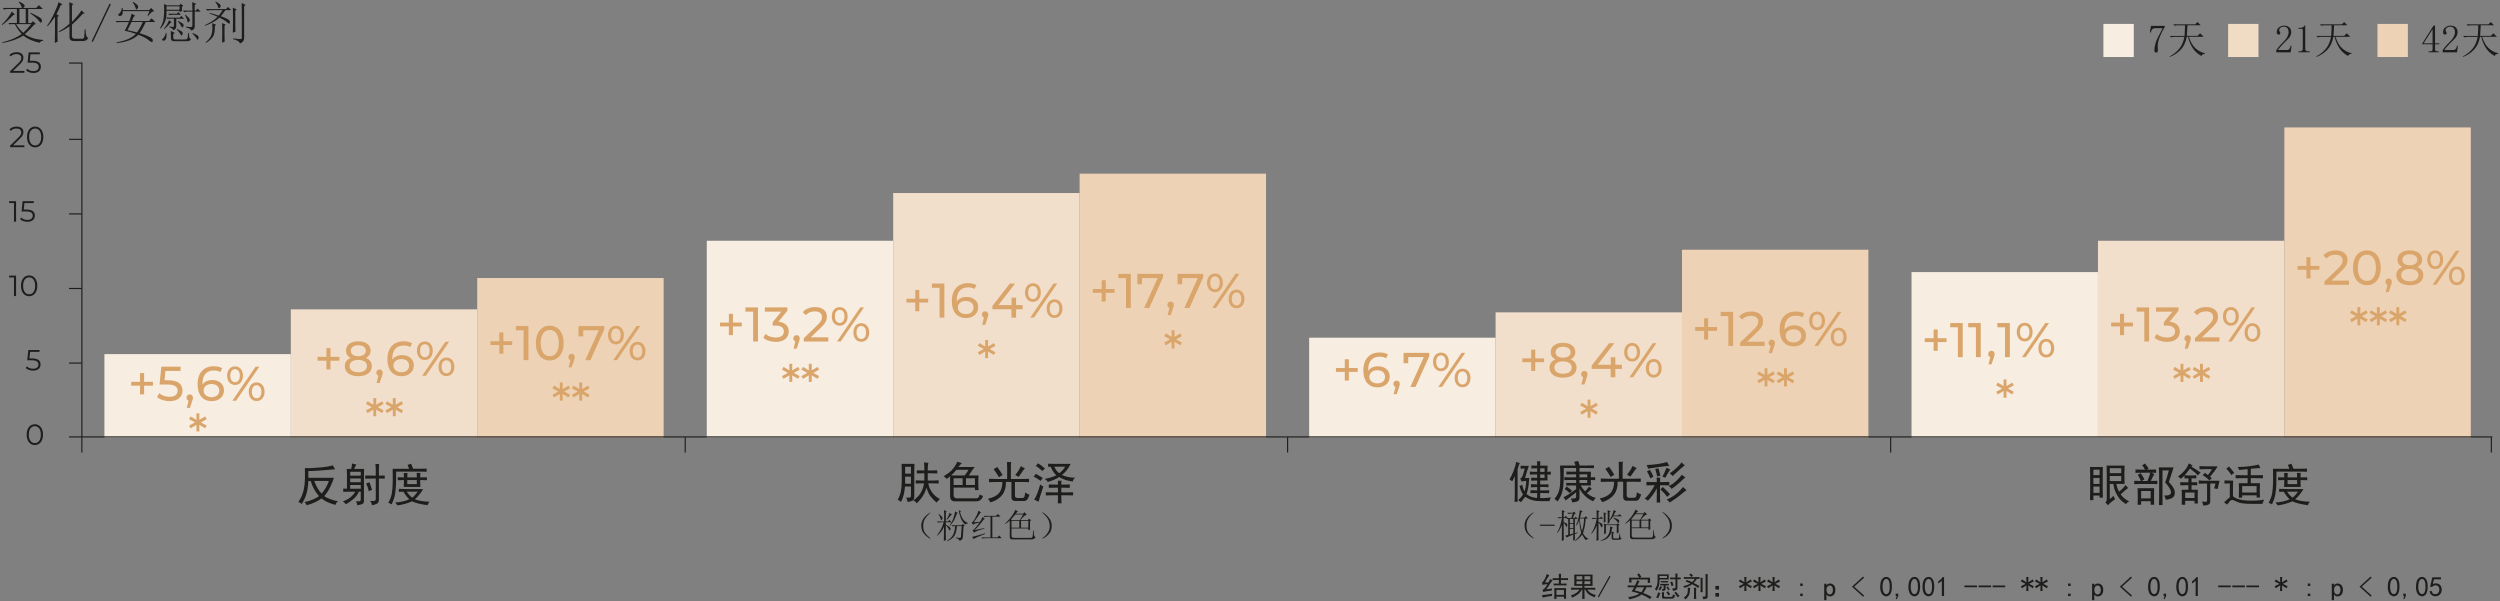 <?xml version="1.0" encoding="UTF-8"?><svg id="a" xmlns="http://www.w3.org/2000/svg" viewBox="0 0 886.59 213.15"><rect x="0" y="0" width="886.59" height="213.15" fill="#808080" stroke="none"/><rect x="37.03" y="125.58" width="66.11" height="29.62" style="fill:#f8ede1; stroke-width:0px;"/><rect x="103.13" y="109.71" width="66.11" height="45.48" style="fill:#f2dfcb; stroke-width:0px;"/><path d="m120.35,127.92h-3.14v3.09h-1.45v-3.09h-3.14v-1.36h3.14v-3.11h1.45v3.11h3.14v1.36Z" style="fill:#daa56b; stroke-width:0px;"/><path d="m131.87,129.85c0,2.19-1.87,3.56-4.82,3.56s-4.78-1.37-4.78-3.56c0-1.38.76-2.4,2.12-2.92-1.11-.52-1.69-1.42-1.69-2.61,0-2.02,1.74-3.28,4.35-3.28s4.39,1.26,4.39,3.28c0,1.19-.6,2.09-1.71,2.61,1.38.54,2.14,1.54,2.14,2.92Zm-1.73-.05c0-1.33-1.17-2.16-3.09-2.16s-3.06.83-3.06,2.16,1.14,2.21,3.06,2.21,3.09-.85,3.09-2.21Zm-5.73-5.41c0,1.19.98,1.93,2.64,1.93s2.69-.74,2.69-1.93-1.07-1.95-2.69-1.95-2.64.74-2.64,1.95Z" style="fill:#daa56b; stroke-width:0px;"/><path d="m135.74,132.18c0,.34-.07.6-.29,1.24l-.81,2.4h-1.09l.64-2.57c-.43-.16-.73-.55-.73-1.07,0-.69.5-1.17,1.16-1.17s1.12.5,1.12,1.17Z" style="fill:#daa56b; stroke-width:0px;"/><path d="m146.75,129.59c0,2.33-1.88,3.82-4.28,3.82-3.25,0-5.08-2.18-5.08-6.03,0-4.13,2.33-6.34,5.72-6.34,1.14,0,2.23.22,3.01.71l-.66,1.35c-.62-.41-1.45-.57-2.31-.57-2.45,0-4.02,1.54-4.02,4.56,0,.14,0,.28.02.43.69-1.04,1.97-1.59,3.47-1.59,2.4,0,4.15,1.43,4.15,3.66Zm-1.68.07c0-1.42-1.07-2.33-2.76-2.33s-2.78,1.02-2.78,2.35c0,1.24,1,2.33,2.87,2.33,1.57,0,2.68-.92,2.68-2.35Z" style="fill:#daa56b; stroke-width:0px;"/><path d="m147.85,124.38c0-1.97,1.14-3.3,2.82-3.3s2.8,1.31,2.8,3.3-1.12,3.3-2.8,3.3-2.82-1.33-2.82-3.3Zm4.51,0c0-1.45-.64-2.31-1.69-2.31s-1.69.88-1.69,2.31.66,2.31,1.69,2.31,1.69-.86,1.69-2.31Zm5.6-3.2h1.33l-8.26,12.09h-1.33l8.26-12.09Zm-2.44,8.9c0-1.97,1.12-3.3,2.8-3.3s2.82,1.33,2.82,3.3-1.14,3.3-2.82,3.3-2.8-1.33-2.8-3.3Zm4.49,0c0-1.43-.66-2.31-1.69-2.31s-1.69.86-1.69,2.31.64,2.31,1.69,2.31,1.69-.88,1.69-2.31Z" style="fill:#daa56b; stroke-width:0px;"/><path d="m133.98,144.4l2.06,1.16-.54.95-2.09-1.23.02,2.35h-1.04l.02-2.35-2.09,1.23-.54-.95,2.07-1.16-2.07-1.14.54-.97,2.09,1.23-.02-2.33h1.04l-.02,2.33,2.09-1.23.54.97-2.06,1.14Z" style="fill:#daa56b; stroke-width:0px;"/><path d="m140.89,144.4l2.06,1.16-.54.95-2.09-1.23.02,2.35h-1.04l.02-2.35-2.09,1.23-.54-.95,2.07-1.16-2.07-1.14.54-.97,2.09,1.23-.02-2.33h1.04l-.02,2.33,2.09-1.23.54.97-2.06,1.14Z" style="fill:#daa56b; stroke-width:0px;"/><rect x="169.24" y="98.6" width="66.11" height="56.59" style="fill:#edd2b5; stroke-width:0px;"/><path d="m181.66,122.36h-3.14v3.09h-1.45v-3.09h-3.14v-1.36h3.14v-3.11h1.45v3.11h3.14v1.36Z" style="fill:#daa56b; stroke-width:0px;"/><path d="m187.39,115.63v12.09h-1.71v-10.59h-2.73v-1.5h4.44Z" style="fill:#daa56b; stroke-width:0px;"/><path d="m190.03,121.67c0-3.94,2.11-6.18,4.94-6.18s4.92,2.25,4.92,6.18-2.11,6.18-4.92,6.18-4.94-2.25-4.94-6.18Zm8.14,0c0-3.09-1.31-4.65-3.2-4.65s-3.21,1.55-3.21,4.65,1.31,4.65,3.21,4.65,3.2-1.55,3.2-4.65Z" style="fill:#daa56b; stroke-width:0px;"/><path d="m203.84,126.63c0,.34-.07.6-.29,1.24l-.81,2.4h-1.09l.64-2.57c-.43-.16-.73-.55-.73-1.07,0-.69.5-1.17,1.16-1.17s1.12.5,1.12,1.17Z" style="fill:#daa56b; stroke-width:0px;"/><path d="m214.29,115.63v1.17l-4.89,10.92h-1.83l4.78-10.59h-5.53v2.16h-1.66v-3.66h9.12Z" style="fill:#daa56b; stroke-width:0px;"/><path d="m215.62,118.82c0-1.97,1.14-3.3,2.82-3.3s2.8,1.31,2.8,3.3-1.12,3.3-2.8,3.3-2.82-1.33-2.82-3.3Zm4.51,0c0-1.45-.64-2.31-1.69-2.31s-1.69.88-1.69,2.31.66,2.31,1.69,2.31,1.69-.86,1.69-2.31Zm5.6-3.2h1.33l-8.26,12.09h-1.33l8.26-12.09Zm-2.44,8.9c0-1.97,1.12-3.3,2.8-3.3s2.82,1.33,2.82,3.3-1.14,3.3-2.82,3.3-2.8-1.33-2.8-3.3Zm4.49,0c0-1.43-.66-2.31-1.69-2.31s-1.69.86-1.69,2.31.64,2.31,1.69,2.31,1.69-.88,1.69-2.31Z" style="fill:#daa56b; stroke-width:0px;"/><path d="m200.11,138.85l2.06,1.16-.54.95-2.09-1.23.02,2.35h-1.04l.02-2.35-2.09,1.23-.54-.95,2.07-1.16-2.07-1.14.54-.97,2.09,1.23-.02-2.33h1.04l-.02,2.33,2.09-1.23.54.97-2.06,1.14Z" style="fill:#daa56b; stroke-width:0px;"/><path d="m207.02,138.85l2.06,1.16-.54.95-2.09-1.23.02,2.35h-1.04l.02-2.35-2.09,1.23-.54-.95,2.07-1.16-2.07-1.14.54-.97,2.09,1.23-.02-2.33h1.04l-.02,2.33,2.09-1.23.54.97-2.06,1.14Z" style="fill:#daa56b; stroke-width:0px;"/><rect x="250.65" y="85.38" width="66.11" height="69.81" style="fill:#f8ede1; stroke-width:0px;"/><path d="m263.07,115.76h-3.14v3.09h-1.45v-3.09h-3.14v-1.36h3.14v-3.11h1.45v3.11h3.14v1.36Z" style="fill:#daa56b; stroke-width:0px;"/><path d="m268.8,109.02v12.09h-1.71v-10.59h-2.73v-1.5h4.44Z" style="fill:#daa56b; stroke-width:0px;"/><path d="m279.72,117.55c0,2.04-1.5,3.7-4.58,3.7-1.73,0-3.42-.55-4.44-1.47l.79-1.36c.81.76,2.16,1.29,3.64,1.29,1.81,0,2.85-.83,2.85-2.14s-.92-2.11-2.99-2.11h-.97v-1.21l3.04-3.73h-5.82v-1.5h7.98v1.17l-3.16,3.9c2.42.22,3.65,1.59,3.65,3.45Z" style="fill:#daa56b; stroke-width:0px;"/><path d="m283.61,120.02c0,.34-.07.6-.29,1.24l-.81,2.4h-1.09l.64-2.57c-.43-.16-.73-.55-.73-1.07,0-.69.5-1.17,1.16-1.17s1.12.5,1.12,1.17Z" style="fill:#daa56b; stroke-width:0px;"/><path d="m293.75,119.61v1.5h-8.69v-1.17l4.92-4.75c1.28-1.24,1.52-2,1.52-2.76,0-1.24-.88-2-2.57-2-1.3,0-2.35.42-3.09,1.31l-1.17-1.02c.93-1.16,2.54-1.83,4.42-1.83,2.52,0,4.15,1.3,4.15,3.37,0,1.17-.35,2.23-1.99,3.8l-3.7,3.56h6.2Z" style="fill:#daa56b; stroke-width:0px;"/><path d="m294.97,112.21c0-1.97,1.14-3.3,2.82-3.3s2.8,1.31,2.8,3.3-1.12,3.3-2.8,3.3-2.82-1.33-2.82-3.3Zm4.51,0c0-1.45-.64-2.31-1.69-2.31s-1.69.88-1.69,2.31.66,2.31,1.69,2.31,1.69-.86,1.69-2.31Zm5.6-3.2h1.33l-8.26,12.09h-1.33l8.26-12.09Zm-2.44,8.9c0-1.97,1.12-3.3,2.8-3.3s2.82,1.33,2.82,3.3-1.14,3.3-2.82,3.3-2.8-1.33-2.8-3.3Zm4.49,0c0-1.43-.66-2.31-1.69-2.31s-1.69.86-1.69,2.31.64,2.31,1.69,2.31,1.69-.88,1.69-2.31Z" style="fill:#daa56b; stroke-width:0px;"/><path d="m281.52,132.23l2.06,1.16-.54.95-2.09-1.23.02,2.35h-1.04l.02-2.35-2.09,1.23-.54-.95,2.07-1.16-2.07-1.14.54-.97,2.09,1.23-.02-2.33h1.04l-.02,2.33,2.09-1.23.54.97-2.06,1.14Z" style="fill:#daa56b; stroke-width:0px;"/><path d="m288.42,132.23l2.06,1.16-.54.95-2.09-1.23.02,2.35h-1.04l.02-2.35-2.09,1.23-.54-.95,2.07-1.16-2.07-1.14.54-.97,2.09,1.23-.02-2.33h1.04l-.02,2.33,2.09-1.23.54.97-2.06,1.14Z" style="fill:#daa56b; stroke-width:0px;"/><rect x="316.76" y="68.46" width="66.11" height="86.73" style="fill:#f2dfcb; stroke-width:0px;"/><path d="m329.17,107.29h-3.14v3.09h-1.45v-3.09h-3.14v-1.36h3.14v-3.11h1.45v3.11h3.14v1.36Z" style="fill:#daa56b; stroke-width:0px;"/><path d="m334.91,100.56v12.09h-1.71v-10.59h-2.73v-1.5h4.44Z" style="fill:#daa56b; stroke-width:0px;"/><path d="m346.91,108.97c0,2.33-1.88,3.82-4.28,3.82-3.25,0-5.08-2.18-5.08-6.03,0-4.13,2.33-6.34,5.72-6.34,1.14,0,2.23.22,3.01.71l-.66,1.35c-.62-.41-1.45-.57-2.31-.57-2.45,0-4.02,1.54-4.02,4.56,0,.14,0,.28.02.43.69-1.04,1.97-1.59,3.47-1.59,2.4,0,4.15,1.43,4.15,3.66Zm-1.68.07c0-1.42-1.07-2.33-2.76-2.33s-2.78,1.02-2.78,2.35c0,1.24,1,2.33,2.87,2.33,1.57,0,2.68-.92,2.68-2.35Z" style="fill:#daa56b; stroke-width:0px;"/><path d="m350.49,111.56c0,.34-.07.6-.29,1.24l-.81,2.4h-1.09l.64-2.57c-.43-.16-.73-.55-.73-1.07,0-.69.5-1.17,1.16-1.17s1.12.5,1.12,1.17Z" style="fill:#daa56b; stroke-width:0px;"/><path d="m362.65,109.68h-2.3v2.97h-1.68v-2.97h-6.72v-1.21l6.18-7.91h1.87l-5.92,7.63h4.65v-2.63h1.62v2.63h2.3v1.49Z" style="fill:#daa56b; stroke-width:0px;"/><path d="m363.5,103.75c0-1.97,1.14-3.3,2.82-3.3s2.8,1.31,2.8,3.3-1.12,3.3-2.8,3.3-2.82-1.33-2.82-3.3Zm4.51,0c0-1.45-.64-2.31-1.69-2.31s-1.69.88-1.69,2.31.66,2.31,1.69,2.31,1.69-.86,1.69-2.31Zm5.6-3.2h1.33l-8.26,12.09h-1.33l8.26-12.09Zm-2.44,8.9c0-1.97,1.12-3.3,2.8-3.3s2.82,1.33,2.82,3.3-1.14,3.3-2.82,3.3-2.8-1.33-2.8-3.3Zm4.49,0c0-1.43-.66-2.31-1.69-2.31s-1.69.86-1.69,2.31.64,2.31,1.69,2.31,1.69-.88,1.69-2.31Z" style="fill:#daa56b; stroke-width:0px;"/><path d="m350.97,123.77l2.06,1.16-.54.95-2.09-1.23.02,2.35h-1.04l.02-2.35-2.09,1.23-.54-.95,2.07-1.16-2.07-1.14.54-.97,2.09,1.23-.02-2.33h1.04l-.02,2.33,2.09-1.23.54.97-2.06,1.14Z" style="fill:#daa56b; stroke-width:0px;"/><rect x="382.87" y="61.58" width="66.11" height="93.61" style="fill:#edd2b5; stroke-width:0px;"/><path d="m395.28,103.85h-3.14v3.09h-1.45v-3.09h-3.14v-1.36h3.14v-3.11h1.45v3.11h3.14v1.36Z" style="fill:#daa56b; stroke-width:0px;"/><path d="m401.02,97.12v12.09h-1.71v-10.59h-2.73v-1.5h4.44Z" style="fill:#daa56b; stroke-width:0px;"/><path d="m412.47,97.12v1.17l-4.89,10.92h-1.83l4.78-10.59h-5.53v2.16h-1.66v-3.66h9.12Z" style="fill:#daa56b; stroke-width:0px;"/><path d="m416.27,108.12c0,.34-.07.6-.29,1.24l-.81,2.4h-1.09l.64-2.57c-.43-.16-.73-.55-.73-1.07,0-.69.5-1.17,1.16-1.17s1.12.5,1.12,1.17Z" style="fill:#daa56b; stroke-width:0px;"/><path d="m426.72,97.12v1.17l-4.89,10.92h-1.83l4.78-10.59h-5.53v2.16h-1.66v-3.66h9.12Z" style="fill:#daa56b; stroke-width:0px;"/><path d="m428.05,100.31c0-1.97,1.14-3.3,2.82-3.3s2.8,1.31,2.8,3.3-1.12,3.3-2.8,3.3-2.82-1.33-2.82-3.3Zm4.51,0c0-1.45-.64-2.31-1.69-2.31s-1.69.88-1.69,2.31.66,2.31,1.69,2.31,1.69-.86,1.69-2.31Zm5.6-3.2h1.33l-8.26,12.09h-1.33l8.26-12.09Zm-2.44,8.9c0-1.97,1.12-3.3,2.8-3.3s2.82,1.33,2.82,3.3-1.14,3.3-2.82,3.3-2.8-1.33-2.8-3.3Zm4.49,0c0-1.43-.66-2.31-1.69-2.31s-1.69.86-1.69,2.31.64,2.31,1.69,2.31,1.69-.88,1.69-2.31Z" style="fill:#daa56b; stroke-width:0px;"/><path d="m417.08,120.34l2.06,1.16-.54.95-2.09-1.23.02,2.35h-1.04l.02-2.35-2.09,1.23-.54-.95,2.07-1.16-2.07-1.14.54-.97,2.09,1.23-.02-2.33h1.04l-.02,2.33,2.09-1.23.54.97-2.06,1.14Z" style="fill:#daa56b; stroke-width:0px;"/><rect x="464.28" y="119.76" width="66.11" height="35.43" style="fill:#f8ede1; stroke-width:0px;"/><rect x="530.39" y="110.77" width="66.11" height="44.42" style="fill:#f2dfcb; stroke-width:0px;"/><path d="m547.6,128.45h-3.14v3.09h-1.45v-3.09h-3.14v-1.36h3.14v-3.11h1.45v3.11h3.14v1.36Z" style="fill:#daa56b; stroke-width:0px;"/><path d="m559.12,130.38c0,2.19-1.87,3.56-4.82,3.56s-4.79-1.37-4.79-3.56c0-1.38.76-2.4,2.12-2.92-1.11-.52-1.69-1.42-1.69-2.61,0-2.02,1.75-3.28,4.35-3.28s4.39,1.26,4.39,3.28c0,1.19-.6,2.09-1.71,2.61,1.38.54,2.14,1.54,2.14,2.92Zm-1.73-.05c0-1.33-1.17-2.16-3.09-2.16s-3.06.83-3.06,2.16,1.14,2.21,3.06,2.21,3.09-.85,3.09-2.21Zm-5.73-5.41c0,1.19.98,1.93,2.64,1.93s2.69-.74,2.69-1.93-1.07-1.95-2.69-1.95-2.64.74-2.64,1.95Z" style="fill:#daa56b; stroke-width:0px;"/><path d="m563,132.71c0,.34-.07.6-.29,1.24l-.81,2.4h-1.09l.64-2.57c-.43-.16-.73-.55-.73-1.07,0-.69.5-1.17,1.16-1.17s1.12.5,1.12,1.17Z" style="fill:#daa56b; stroke-width:0px;"/><path d="m575.16,130.83h-2.3v2.97h-1.67v-2.97h-6.72v-1.21l6.18-7.91h1.87l-5.92,7.63h4.65v-2.63h1.62v2.63h2.3v1.49Z" style="fill:#daa56b; stroke-width:0px;"/><path d="m576,124.91c0-1.97,1.14-3.3,2.82-3.3s2.8,1.31,2.8,3.3-1.12,3.3-2.8,3.3-2.82-1.33-2.82-3.3Zm4.51,0c0-1.45-.64-2.31-1.69-2.31s-1.69.88-1.69,2.31.66,2.31,1.69,2.31,1.69-.86,1.69-2.31Zm5.6-3.2h1.33l-8.26,12.09h-1.33l8.26-12.09Zm-2.44,8.9c0-1.97,1.12-3.3,2.8-3.3s2.82,1.33,2.82,3.3-1.14,3.3-2.82,3.3-2.8-1.33-2.8-3.3Zm4.49,0c0-1.43-.66-2.31-1.69-2.31s-1.69.86-1.69,2.31.64,2.31,1.69,2.31,1.69-.88,1.69-2.31Z" style="fill:#daa56b; stroke-width:0px;"/><path d="m564.6,144.93l2.06,1.16-.54.95-2.09-1.23.02,2.35h-1.04l.02-2.35-2.09,1.23-.54-.95,2.07-1.16-2.07-1.14.54-.97,2.09,1.23-.02-2.33h1.04l-.02,2.33,2.09-1.23.54.97-2.06,1.14Z" style="fill:#daa56b; stroke-width:0px;"/><rect x="596.49" y="88.56" width="66.11" height="66.64" style="fill:#edd2b5; stroke-width:0px;"/><path d="m608.91,117.34h-3.14v3.09h-1.45v-3.09h-3.14v-1.36h3.14v-3.11h1.45v3.11h3.14v1.36Z" style="fill:#daa56b; stroke-width:0px;"/><path d="m614.64,110.6v12.09h-1.71v-10.59h-2.73v-1.5h4.44Z" style="fill:#daa56b; stroke-width:0px;"/><path d="m625.78,121.19v1.5h-8.69v-1.17l4.92-4.75c1.28-1.24,1.52-2,1.52-2.76,0-1.24-.88-2-2.57-2-1.29,0-2.35.42-3.09,1.31l-1.17-1.02c.93-1.16,2.54-1.83,4.42-1.83,2.52,0,4.15,1.3,4.15,3.37,0,1.17-.35,2.23-1.99,3.8l-3.7,3.56h6.2Z" style="fill:#daa56b; stroke-width:0px;"/><path d="m629.48,121.61c0,.34-.07.6-.29,1.24l-.81,2.4h-1.09l.64-2.57c-.43-.16-.73-.55-.73-1.07,0-.69.5-1.17,1.16-1.17s1.12.5,1.12,1.17Z" style="fill:#daa56b; stroke-width:0px;"/><path d="m640.48,119.02c0,2.33-1.88,3.82-4.28,3.82-3.25,0-5.08-2.18-5.08-6.03,0-4.13,2.33-6.34,5.72-6.34,1.14,0,2.23.22,3,.71l-.66,1.35c-.62-.41-1.45-.57-2.31-.57-2.45,0-4.02,1.54-4.02,4.56,0,.14,0,.28.02.43.69-1.04,1.97-1.59,3.47-1.59,2.4,0,4.15,1.43,4.15,3.66Zm-1.68.07c0-1.42-1.07-2.33-2.76-2.33s-2.78,1.02-2.78,2.35c0,1.24,1,2.33,2.87,2.33,1.57,0,2.68-.92,2.68-2.35Z" style="fill:#daa56b; stroke-width:0px;"/><path d="m641.59,113.8c0-1.97,1.14-3.3,2.82-3.3s2.8,1.31,2.8,3.3-1.12,3.3-2.8,3.3-2.82-1.33-2.82-3.3Zm4.51,0c0-1.45-.64-2.31-1.69-2.31s-1.69.88-1.69,2.31.66,2.31,1.69,2.31,1.69-.86,1.69-2.31Zm5.6-3.2h1.33l-8.26,12.09h-1.33l8.26-12.09Zm-2.44,8.9c0-1.97,1.12-3.3,2.8-3.3s2.82,1.33,2.82,3.3-1.14,3.3-2.82,3.3-2.8-1.33-2.8-3.3Zm4.49,0c0-1.43-.66-2.31-1.69-2.31s-1.69.86-1.69,2.31.64,2.31,1.69,2.31,1.69-.88,1.69-2.31Z" style="fill:#daa56b; stroke-width:0px;"/><path d="m627.36,133.82l2.06,1.16-.54.95-2.09-1.23.02,2.35h-1.04l.02-2.35-2.09,1.23-.54-.95,2.07-1.16-2.07-1.14.54-.97,2.09,1.23-.02-2.33h1.04l-.02,2.33,2.09-1.23.54.97-2.06,1.14Z" style="fill:#daa56b; stroke-width:0px;"/><path d="m634.27,133.82l2.06,1.16-.54.95-2.09-1.23.02,2.35h-1.04l.02-2.35-2.09,1.23-.54-.95,2.07-1.16-2.07-1.14.54-.97,2.09,1.23-.02-2.33h1.04l-.02,2.33,2.09-1.23.54.97-2.06,1.14Z" style="fill:#daa56b; stroke-width:0px;"/><rect x="677.9" y="96.49" width="66.11" height="58.7" style="fill:#f8ede1; stroke-width:0px;"/><path d="m690.32,121.31h-3.14v3.09h-1.45v-3.09h-3.14v-1.36h3.14v-3.11h1.45v3.11h3.14v1.36Z" style="fill:#daa56b; stroke-width:0px;"/><path d="m696.05,114.57v12.09h-1.71v-10.59h-2.73v-1.5h4.44Z" style="fill:#daa56b; stroke-width:0px;"/><path d="m702.44,114.57v12.09h-1.71v-10.59h-2.73v-1.5h4.44Z" style="fill:#daa56b; stroke-width:0px;"/><path d="m707.37,125.57c0,.34-.07.6-.29,1.24l-.81,2.4h-1.09l.64-2.57c-.43-.16-.73-.55-.73-1.07,0-.69.5-1.17,1.16-1.17s1.12.5,1.12,1.17Z" style="fill:#daa56b; stroke-width:0px;"/><path d="m712.76,114.57v12.09h-1.71v-10.59h-2.73v-1.5h4.44Z" style="fill:#daa56b; stroke-width:0px;"/><path d="m715.21,117.77c0-1.97,1.14-3.3,2.82-3.3s2.8,1.31,2.8,3.3-1.12,3.3-2.8,3.3-2.82-1.33-2.82-3.3Zm4.51,0c0-1.45-.64-2.31-1.69-2.31s-1.69.88-1.69,2.31.66,2.31,1.69,2.31,1.69-.86,1.69-2.31Zm5.6-3.2h1.33l-8.26,12.09h-1.33l8.26-12.09Zm-2.44,8.9c0-1.97,1.12-3.3,2.8-3.3s2.82,1.33,2.82,3.3-1.14,3.3-2.82,3.3-2.8-1.33-2.8-3.3Zm4.49,0c0-1.43-.66-2.31-1.69-2.31s-1.69.86-1.69,2.31.64,2.31,1.69,2.31,1.69-.88,1.69-2.31Z" style="fill:#daa56b; stroke-width:0px;"/><path d="m712.12,137.79l2.06,1.16-.54.95-2.09-1.23.02,2.35h-1.04l.02-2.35-2.09,1.23-.54-.95,2.07-1.16-2.07-1.14.54-.97,2.09,1.23-.02-2.33h1.04l-.02,2.33,2.09-1.23.54.97-2.06,1.14Z" style="fill:#daa56b; stroke-width:0px;"/><rect x="744.01" y="85.38" width="66.11" height="69.81" style="fill:#f2dfcb; stroke-width:0px;"/><path d="m756.42,115.76h-3.14v3.09h-1.45v-3.09h-3.14v-1.36h3.14v-3.11h1.45v3.11h3.14v1.36Z" style="fill:#daa56b; stroke-width:0px;"/><path d="m762.16,109.02v12.09h-1.71v-10.59h-2.73v-1.5h4.44Z" style="fill:#daa56b; stroke-width:0px;"/><path d="m773.08,117.55c0,2.04-1.5,3.7-4.58,3.7-1.73,0-3.42-.55-4.44-1.47l.79-1.36c.81.76,2.16,1.29,3.64,1.29,1.81,0,2.85-.83,2.85-2.14s-.92-2.11-2.99-2.11h-.97v-1.21l3.04-3.73h-5.82v-1.5h7.98v1.17l-3.16,3.9c2.42.22,3.64,1.59,3.64,3.45Z" style="fill:#daa56b; stroke-width:0px;"/><path d="m776.96,120.02c0,.34-.07.6-.29,1.24l-.81,2.4h-1.09l.64-2.57c-.43-.16-.73-.55-.73-1.07,0-.69.5-1.17,1.16-1.17s1.12.5,1.12,1.17Z" style="fill:#daa56b; stroke-width:0px;"/><path d="m787.1,119.61v1.5h-8.69v-1.17l4.92-4.75c1.28-1.24,1.52-2,1.52-2.76,0-1.24-.88-2-2.57-2-1.29,0-2.35.42-3.09,1.31l-1.17-1.02c.93-1.16,2.54-1.83,4.42-1.83,2.52,0,4.15,1.3,4.15,3.37,0,1.17-.35,2.23-1.99,3.8l-3.7,3.56h6.2Z" style="fill:#daa56b; stroke-width:0px;"/><path d="m788.33,112.21c0-1.97,1.14-3.3,2.82-3.3s2.8,1.31,2.8,3.3-1.12,3.3-2.8,3.3-2.82-1.33-2.82-3.3Zm4.51,0c0-1.45-.64-2.31-1.69-2.31s-1.69.88-1.69,2.31.66,2.31,1.69,2.31,1.69-.86,1.69-2.31Zm5.6-3.2h1.33l-8.26,12.09h-1.33l8.26-12.09Zm-2.44,8.9c0-1.97,1.12-3.3,2.8-3.3s2.82,1.33,2.82,3.3-1.14,3.3-2.82,3.3-2.8-1.33-2.8-3.3Zm4.49,0c0-1.43-.66-2.31-1.69-2.31s-1.69.86-1.69,2.31.64,2.31,1.69,2.31,1.69-.88,1.69-2.31Z" style="fill:#daa56b; stroke-width:0px;"/><path d="m774.88,132.23l2.06,1.16-.54.95-2.09-1.23.02,2.35h-1.04l.02-2.35-2.09,1.23-.54-.95,2.07-1.16-2.07-1.14.54-.97,2.09,1.23-.02-2.33h1.04l-.02,2.33,2.09-1.23.54.97-2.06,1.14Z" style="fill:#daa56b; stroke-width:0px;"/><path d="m781.79,132.23l2.06,1.16-.54.95-2.09-1.23.02,2.35h-1.04l.02-2.35-2.09,1.23-.54-.95,2.07-1.16-2.07-1.14.54-.97,2.09,1.23-.02-2.33h1.04l-.02,2.33,2.09-1.23.54.97-2.06,1.14Z" style="fill:#daa56b; stroke-width:0px;"/><rect x="810.12" y="45.19" width="66.11" height="110" style="fill:#edd2b5; stroke-width:0px;"/><path d="m822.53,95.66h-3.14v3.09h-1.45v-3.09h-3.14v-1.36h3.14v-3.11h1.45v3.11h3.14v1.36Z" style="fill:#daa56b; stroke-width:0px;"/><path d="m833.02,99.51v1.5h-8.69v-1.17l4.92-4.75c1.28-1.24,1.52-2,1.52-2.76,0-1.24-.88-2-2.57-2-1.29,0-2.35.41-3.09,1.31l-1.17-1.02c.93-1.16,2.54-1.83,4.42-1.83,2.52,0,4.15,1.3,4.15,3.37,0,1.17-.35,2.23-1.99,3.8l-3.7,3.56h6.2Z" style="fill:#daa56b; stroke-width:0px;"/><path d="m834.44,94.97c0-3.94,2.11-6.18,4.94-6.18s4.92,2.25,4.92,6.18-2.11,6.18-4.92,6.18-4.94-2.25-4.94-6.18Zm8.14,0c0-3.09-1.31-4.65-3.2-4.65s-3.21,1.55-3.21,4.65,1.31,4.65,3.21,4.65,3.2-1.55,3.2-4.65Z" style="fill:#daa56b; stroke-width:0px;"/><path d="m848.24,99.92c0,.34-.07.6-.29,1.24l-.81,2.4h-1.09l.64-2.57c-.43-.16-.73-.55-.73-1.07,0-.69.5-1.17,1.16-1.17s1.12.5,1.12,1.17Z" style="fill:#daa56b; stroke-width:0px;"/><path d="m859.41,97.59c0,2.19-1.87,3.56-4.82,3.56s-4.79-1.37-4.79-3.56c0-1.38.76-2.4,2.12-2.92-1.11-.52-1.69-1.42-1.69-2.61,0-2.02,1.75-3.28,4.35-3.28s4.39,1.26,4.39,3.28c0,1.19-.6,2.09-1.71,2.61,1.38.54,2.14,1.54,2.14,2.92Zm-1.73-.05c0-1.33-1.17-2.16-3.09-2.16s-3.06.83-3.06,2.16,1.14,2.21,3.06,2.21,3.09-.85,3.09-2.21Zm-5.73-5.41c0,1.19.98,1.93,2.64,1.93s2.69-.74,2.69-1.93-1.07-1.95-2.69-1.95-2.64.74-2.64,1.95Z" style="fill:#daa56b; stroke-width:0px;"/><path d="m860.81,92.12c0-1.97,1.14-3.3,2.82-3.3s2.8,1.31,2.8,3.3-1.12,3.3-2.8,3.3-2.82-1.33-2.82-3.3Zm4.51,0c0-1.45-.64-2.31-1.69-2.31s-1.69.88-1.69,2.31.66,2.31,1.69,2.31,1.69-.86,1.69-2.31Zm5.6-3.2h1.33l-8.26,12.09h-1.33l8.26-12.09Zm-2.44,8.9c0-1.97,1.12-3.3,2.8-3.3s2.82,1.33,2.82,3.3-1.14,3.3-2.82,3.3-2.8-1.33-2.8-3.3Zm4.49,0c0-1.43-.66-2.31-1.69-2.31s-1.69.86-1.69,2.31.64,2.31,1.69,2.31,1.69-.88,1.69-2.31Z" style="fill:#daa56b; stroke-width:0px;"/><path d="m837.61,112.14l2.06,1.16-.54.95-2.09-1.23.02,2.35h-1.04l.02-2.35-2.09,1.23-.54-.95,2.07-1.16-2.07-1.14.54-.97,2.09,1.23-.02-2.33h1.04l-.02,2.33,2.09-1.23.54.97-2.06,1.14Z" style="fill:#daa56b; stroke-width:0px;"/><path d="m844.52,112.14l2.06,1.16-.54.95-2.09-1.23.02,2.35h-1.04l.02-2.35-2.09,1.23-.54-.95,2.07-1.16-2.07-1.14.54-.97,2.09,1.23-.02-2.33h1.04l-.02,2.33,2.09-1.23.54.97-2.06,1.14Z" style="fill:#daa56b; stroke-width:0px;"/><path d="m851.43,112.14l2.06,1.16-.54.95-2.09-1.23.02,2.35h-1.04l.02-2.35-2.09,1.23-.54-.95,2.07-1.16-2.07-1.14.54-.97,2.09,1.23-.02-2.33h1.04l-.02,2.33,2.09-1.23.54.97-2.06,1.14Z" style="fill:#daa56b; stroke-width:0px;"/><line x1="456.63" y1="155.02" x2="456.63" y2="160.48" style="fill:none; stroke:#1d1d1b; stroke-miterlimit:10; stroke-width:.41px;"/><line x1="670.5" y1="155.02" x2="670.5" y2="160.48" style="fill:none; stroke:#1d1d1b; stroke-miterlimit:10; stroke-width:.41px;"/><line x1="243" y1="155.02" x2="243" y2="160.48" style="fill:none; stroke:#1d1d1b; stroke-miterlimit:10; stroke-width:.41px;"/><path d="m8.65,25.16v.66H3.56v-.53l3.01-2.95c.82-.81.97-1.3.97-1.79,0-.84-.59-1.36-1.7-1.36-.85,0-1.5.26-1.98.81l-.53-.46c.56-.66,1.46-1.04,2.57-1.04,1.47,0,2.4.75,2.4,1.96,0,.69-.22,1.32-1.19,2.27l-2.47,2.42h3.99Z" style="fill:#1d1d1b; stroke-width:0px;"/><path d="m14.5,23.69c0,1.23-.86,2.2-2.63,2.2-1.05,0-2.04-.36-2.6-.93l.36-.59c.47.49,1.3.84,2.23.84,1.23,0,1.89-.6,1.89-1.48,0-.93-.58-1.51-2.42-1.51h-1.54l.37-3.64h3.97v.66h-3.32l-.25,2.31h.93c2.19,0,3.01.86,3.01,2.14Z" style="fill:#1d1d1b; stroke-width:0px;"/><path d="m8.65,51.55v.66H3.56v-.53l3.01-2.95c.82-.81.97-1.3.97-1.79,0-.84-.59-1.36-1.7-1.36-.85,0-1.5.26-1.98.81l-.53-.46c.56-.66,1.46-1.04,2.57-1.04,1.47,0,2.4.75,2.4,1.96,0,.69-.22,1.32-1.19,2.27l-2.47,2.42h3.99Z" style="fill:#1d1d1b; stroke-width:0px;"/><path d="m9.58,48.58c0-2.31,1.21-3.69,2.89-3.69s2.9,1.38,2.9,3.69-1.22,3.69-2.9,3.69-2.89-1.38-2.89-3.69Zm5.02,0c0-1.94-.87-3-2.13-3s-2.13,1.07-2.13,3,.87,3,2.13,3,2.13-1.07,2.13-3Z" style="fill:#1d1d1b; stroke-width:0px;"/><path d="m5.7,71.35v7.25h-.75v-6.59h-1.71v-.66h2.46Z" style="fill:#1d1d1b; stroke-width:0px;"/><path d="m12.36,76.46c0,1.23-.86,2.2-2.63,2.2-1.05,0-2.04-.36-2.6-.93l.36-.59c.47.49,1.3.84,2.23.84,1.23,0,1.89-.6,1.89-1.48,0-.93-.58-1.51-2.42-1.51h-1.54l.37-3.64h3.97v.66h-3.32l-.25,2.31h.93c2.19,0,3.01.86,3.01,2.14Z" style="fill:#1d1d1b; stroke-width:0px;"/><path d="m5.7,97.74v7.25h-.75v-6.59h-1.71v-.66h2.46Z" style="fill:#1d1d1b; stroke-width:0px;"/><path d="m7.44,101.36c0-2.31,1.21-3.69,2.89-3.69s2.9,1.38,2.9,3.69-1.22,3.69-2.9,3.69-2.89-1.38-2.89-3.69Zm5.02,0c0-1.94-.87-3-2.13-3s-2.13,1.07-2.13,3,.87,3,2.13,3,2.13-1.07,2.13-3Z" style="fill:#1d1d1b; stroke-width:0px;"/><path d="m14.38,129.24c0,1.23-.86,2.2-2.63,2.2-1.05,0-2.04-.36-2.6-.93l.36-.59c.47.49,1.3.84,2.23.84,1.23,0,1.89-.6,1.89-1.48,0-.93-.58-1.51-2.42-1.51h-1.54l.37-3.64h3.97v.66h-3.32l-.25,2.31h.93c2.19,0,3.01.86,3.01,2.14Z" style="fill:#1d1d1b; stroke-width:0px;"/><path d="m9.46,154.14c0-2.31,1.21-3.69,2.89-3.69s2.9,1.38,2.9,3.69-1.22,3.69-2.9,3.69-2.89-1.38-2.89-3.69Zm5.02,0c0-1.94-.87-3-2.13-3s-2.13,1.07-2.13,3,.87,3,2.13,3,2.13-1.07,2.13-3Z" style="fill:#1d1d1b; stroke-width:0px;"/><path d="m883.52,154.95v5.53m-859.05-5.53h4.56v5.53m0-111.06h-4.56m859.39,105.53H29.04V22.36h-4.56" style="fill:none; stroke:#1d1d1b; stroke-miterlimit:10; stroke-width:.41px;"/><line x1="29.04" y1="128.76" x2="24.48" y2="128.76" style="fill:none; stroke:#1d1d1b; stroke-miterlimit:10; stroke-width:.41px;"/><rect x="790.17" y="8.48" width="10.77" height="11.74" style="fill:#f0dbc4; stroke-width:0px;"/><rect x="745.94" y="8.48" width="10.77" height="11.74" style="fill:#f8ede1; stroke-width:0px;"/><rect x="843.14" y="8.48" width="10.77" height="11.74" style="fill:#edd2b5; stroke-width:0px;"/><line x1="29.04" y1="75.86" x2="24.48" y2="75.86" style="fill:none; stroke:#1d1d1b; stroke-miterlimit:10; stroke-width:.41px;"/><line x1="29.04" y1="102.31" x2="24.48" y2="102.31" style="fill:none; stroke:#1d1d1b; stroke-miterlimit:10; stroke-width:.41px;"/><path d="m481.5,131.88h-3.14v3.09h-1.45v-3.09h-3.14v-1.36h3.14v-3.11h1.45v3.11h3.14v1.36Z" style="fill:#daa56b; stroke-width:0px;"/><path d="m492.85,133.55c0,2.33-1.88,3.82-4.28,3.82-3.25,0-5.08-2.18-5.08-6.03,0-4.13,2.33-6.34,5.72-6.34,1.14,0,2.23.22,3,.71l-.66,1.35c-.62-.41-1.45-.57-2.31-.57-2.45,0-4.02,1.54-4.02,4.56,0,.14,0,.28.02.43.69-1.04,1.97-1.59,3.47-1.59,2.4,0,4.15,1.43,4.15,3.66Zm-1.68.07c0-1.42-1.07-2.33-2.76-2.33s-2.78,1.02-2.78,2.35c0,1.24,1,2.33,2.87,2.33,1.57,0,2.68-.92,2.68-2.35Z" style="fill:#daa56b; stroke-width:0px;"/><path d="m496.42,136.15c0,.34-.07.6-.29,1.24l-.81,2.4h-1.09l.64-2.57c-.43-.16-.73-.55-.73-1.07,0-.69.5-1.17,1.16-1.17s1.12.5,1.12,1.17Z" style="fill:#daa56b; stroke-width:0px;"/><path d="m506.87,125.14v1.17l-4.89,10.92h-1.83l4.79-10.59h-5.53v2.16h-1.66v-3.66h9.12Z" style="fill:#daa56b; stroke-width:0px;"/><path d="m508.2,128.34c0-1.97,1.14-3.3,2.82-3.3s2.8,1.31,2.8,3.3-1.12,3.3-2.8,3.3-2.82-1.33-2.82-3.3Zm4.51,0c0-1.45-.64-2.31-1.69-2.31s-1.69.88-1.69,2.31.66,2.31,1.69,2.31,1.69-.86,1.69-2.31Zm5.6-3.2h1.33l-8.26,12.09h-1.33l8.26-12.09Zm-2.44,8.9c0-1.97,1.12-3.3,2.8-3.3s2.82,1.33,2.82,3.3-1.14,3.3-2.82,3.3-2.8-1.33-2.8-3.3Zm4.49,0c0-1.43-.66-2.31-1.69-2.31s-1.69.86-1.69,2.31.64,2.31,1.69,2.31,1.69-.88,1.69-2.31Z" style="fill:#daa56b; stroke-width:0px;"/><path d="m54.25,136.77h-3.14v3.09h-1.45v-3.09h-3.14v-1.36h3.14v-3.11h1.45v3.11h3.14v1.36Z" style="fill:#daa56b; stroke-width:0px;"/><path d="m64.72,138.5c0,2.09-1.49,3.77-4.58,3.77-1.71,0-3.4-.55-4.44-1.47l.79-1.36c.81.76,2.16,1.29,3.63,1.29,1.83,0,2.87-.85,2.87-2.16s-.86-2.21-3.66-2.21h-2.75l.64-6.32h6.82v1.5h-5.37l-.33,3.32h1.35c3.61,0,5.03,1.5,5.03,3.64Z" style="fill:#daa56b; stroke-width:0px;"/><path d="m68.43,141.04c0,.34-.07.6-.29,1.24l-.81,2.4h-1.09l.64-2.57c-.43-.16-.73-.55-.73-1.07,0-.69.5-1.17,1.16-1.17s1.12.5,1.12,1.17Z" style="fill:#daa56b; stroke-width:0px;"/><path d="m79.43,138.44c0,2.33-1.88,3.82-4.28,3.82-3.25,0-5.08-2.18-5.08-6.03,0-4.13,2.33-6.34,5.72-6.34,1.14,0,2.23.22,3.01.71l-.66,1.35c-.62-.41-1.45-.57-2.31-.57-2.45,0-4.02,1.54-4.02,4.56,0,.14,0,.28.02.43.69-1.04,1.97-1.59,3.47-1.59,2.4,0,4.15,1.43,4.15,3.66Zm-1.68.07c0-1.42-1.07-2.33-2.76-2.33s-2.78,1.02-2.78,2.35c0,1.24,1,2.33,2.87,2.33,1.57,0,2.68-.92,2.68-2.35Z" style="fill:#daa56b; stroke-width:0px;"/><path d="m80.54,133.23c0-1.97,1.14-3.3,2.82-3.3s2.8,1.31,2.8,3.3-1.12,3.3-2.8,3.3-2.82-1.33-2.82-3.3Zm4.51,0c0-1.45-.64-2.31-1.69-2.31s-1.69.88-1.69,2.31.66,2.31,1.69,2.31,1.69-.86,1.69-2.31Zm5.6-3.2h1.33l-8.26,12.09h-1.33l8.26-12.09Zm-2.44,8.9c0-1.97,1.12-3.3,2.8-3.3s2.82,1.33,2.82,3.3-1.14,3.3-2.82,3.3-2.8-1.33-2.8-3.3Zm4.49,0c0-1.43-.66-2.31-1.69-2.31s-1.69.86-1.69,2.31.64,2.31,1.69,2.31,1.69-.88,1.69-2.31Z" style="fill:#daa56b; stroke-width:0px;"/><path d="m71.25,149.79l2.06,1.16-.54.95-2.09-1.23.02,2.35h-1.04l.02-2.35-2.09,1.23-.54-.95,2.07-1.16-2.07-1.14.54-.97,2.09,1.23-.02-2.33h1.04l-.02,2.33,2.09-1.23.54.97-2.06,1.14Z" style="fill:#daa56b; stroke-width:0px;"/><path d="m108.66,175.24c-.35,1.12-.91,2.29-1.66,3.5-.25-.25-.65-.5-1.19-.75.67-.92,1.19-1.96,1.56-3.12.38-1.17.6-2.38.69-3.66.08-1.27.11-2.27.09-3-.02-.73-.03-1.47-.03-2.22.88.04,1.72.04,2.53,0,.81-.04,1.93-.12,3.34-.25,1.42-.12,2.77-.35,4.06-.69.25.5.52.96.81,1.38-1.29.08-2.89.21-4.78.38-1.9.17-3.47.25-4.72.25v2.38h9.06c-.25.88-.68,1.94-1.28,3.19-.6,1.25-1.32,2.35-2.16,3.31.54.42,1.36.81,2.47,1.19,1.1.38,1.91.58,2.41.62-.42.29-.71.73-.88,1.31-.67-.17-1.47-.44-2.41-.81s-1.78-.88-2.53-1.5c-.67.5-1.45.96-2.34,1.38-.9.42-1.89.77-2.97,1.06-.08-.38-.33-.75-.75-1.12,1-.21,1.98-.51,2.94-.91.96-.4,1.69-.8,2.19-1.22-.62-.71-1.18-1.49-1.66-2.34-.48-.85-.91-1.86-1.28-3.03h-.81c-.12,2-.37,3.56-.72,4.69Zm5.41-.19c1.12-1.29,1.98-2.79,2.56-4.5h-5.19c.71,1.96,1.58,3.46,2.62,4.5Z" style="fill:#1d1d1b; stroke-width:0px;"/><path d="m125.63,166.31h3.5c-.04.71-.06,1.42-.06,2.12v9.25c0,.5-.18.84-.53,1.03-.35.19-.97.34-1.84.47-.04-.46-.19-.94-.44-1.44.67.08,1.11.08,1.34,0,.23-.08.34-.33.34-.75v-2.62h-.69c-.33.92-.96,1.77-1.88,2.56-.92.79-1.83,1.42-2.75,1.88-.29-.38-.62-.73-1-1.06.92-.25,1.77-.69,2.56-1.31.79-.62,1.4-1.31,1.81-2.06h-2.88c-.29,0-.75.02-1.38.06v-1.19c.58.04,1.02.06,1.31.06v-4.94c0-.67-.02-1.35-.06-2.06h1.56c.17-.67.27-1.31.31-1.94l1.56.38c-.25.25-.52.77-.81,1.56Zm2.31,2.38v-1.38h-3.75v1.38h3.75Zm0,2.31v-1.31h-3.75v1.31h3.75Zm0,2.31v-1.31h-3.75v1.31h3.75Zm5.31-7c0-.54-.04-1.12-.12-1.75h1.31c-.04.62-.06,1.21-.06,1.75v2.38c.71,0,1.4-.02,2.06-.06v1.12c-.67-.04-1.35-.06-2.06-.06v7.69c-.04.62-.3,1.05-.78,1.28-.48.23-1.05.41-1.72.53,0-.5-.21-1.02-.62-1.56.67.08,1.17.08,1.5,0,.33-.08.5-.31.5-.69v-7.25c-1.62,0-2.88.02-3.75.06v-1.12c1.04.04,2.29.06,3.75.06v-2.38Zm-1.31,7.44c-.42.08-.81.23-1.19.44-.12-.83-.42-1.75-.88-2.75.38-.17.77-.29,1.19-.38.46,1.38.75,2.27.88,2.69Z" style="fill:#1d1d1b; stroke-width:0px;"/><path d="m145.75,164.43c.25.46.5,1.06.75,1.81h2.31c.46,0,1.29-.02,2.5-.06v1.12c-1.17-.04-2.04-.06-2.62-.06h-8.19c0,1.88-.02,3.39-.06,4.53-.04,1.15-.16,2.28-.34,3.41s-.59,2.35-1.22,3.69c-.38-.25-.77-.44-1.19-.56.67-1.17,1.09-2.31,1.28-3.44s.29-2.56.31-4.31c.02-1.75,0-3.19-.03-4.31h5.81c-.17-.54-.35-1-.56-1.38.46-.12.88-.27,1.25-.44Zm-4.31,8.94c1.17.04,2.1.06,2.81.06h5.81c-.38.67-.83,1.33-1.38,2-.54.67-1.06,1.21-1.56,1.62.54.25,1.31.46,2.31.62s1.96.25,2.88.25c-.25.25-.48.67-.69,1.25-1.21-.17-2.27-.37-3.19-.59-.92-.23-1.69-.49-2.31-.78-.88.38-1.74.68-2.59.91-.85.23-1.74.41-2.66.53-.12-.33-.38-.69-.75-1.06.75,0,1.6-.1,2.56-.31.96-.21,1.79-.48,2.5-.81-.71-.58-1.42-1.48-2.12-2.69l-1.62.06v-1.06Zm1.75-5.62h1.31c-.04.33-.06.85-.06,1.56h3.38c0-.67-.02-1.21-.06-1.62h1.31c-.04.5-.06,1.04-.06,1.62.92,0,1.71-.02,2.38-.06v1.06c-.62-.04-1.42-.06-2.38-.06,0,1.12.02,1.94.06,2.44h-5.88c.04-.67.06-1.48.06-2.44-.5,0-1.23.02-2.19.06v-1.06c.96.04,1.69.06,2.19.06,0-.67-.02-1.19-.06-1.56Zm1.06,6.62c.54.83,1.19,1.54,1.94,2.12.62-.46,1.27-1.17,1.94-2.12h-3.88Zm3.56-2.69v-1.44h-3.38v1.44h3.38Z" style="fill:#1d1d1b; stroke-width:0px;"/><path d="m322.72,176.42c.23-.04.34-.29.34-.75v-3.12h-2.12c-.08,1-.22,1.92-.41,2.75-.19.83-.51,1.73-.97,2.69-.38-.29-.77-.54-1.19-.75.5-.92.85-1.83,1.06-2.75.21-.92.32-1.95.34-3.09.02-1.15.03-2.41.03-3.78s-.02-2.46-.06-3.12h4.56c-.04.88-.06,1.71-.06,2.5v8.81c0,.92-.18,1.48-.53,1.69-.35.21-.97.38-1.84.5-.12-.54-.29-1.06-.5-1.56.67.04,1.11.04,1.34,0Zm.34-8.44v-2.44h-2.06v2.44h2.06Zm0,3.56v-2.5h-2.06v2.5h2.06Zm6.97,4.53c-.56-.73-1.05-1.78-1.47-3.16-.25,1-.65,1.95-1.19,2.84-.54.9-1.29,1.8-2.25,2.72-.33-.42-.73-.75-1.19-1,.58-.42,1.16-.93,1.72-1.53.56-.6,1.02-1.31,1.38-2.12.35-.81.57-1.61.66-2.41h-.75c-.71,0-1.44.02-2.19.06v-1.12c.67.04,1.35.06,2.06.06h1v-2.56h-.62c-.46,0-1.15.02-2.06.06v-1.12c.92.04,1.58.06,2,.06h.69c0-1-.04-1.96-.12-2.88.71.08,1.23.15,1.56.19-.12.46-.2.88-.22,1.25-.02.38-.03.85-.03,1.44h1.38c.67,0,1.33-.02,2-.06v1.12c-.67-.04-1.31-.06-1.94-.06h-1.44v2.56h1.88c.62,0,1.29-.02,2-.06v1.12c-.67-.04-1.33-.06-2-.06h-1.69c.12.67.31,1.28.56,1.84s.55,1.07.91,1.53c.35.46.75.88,1.19,1.25s.93.69,1.47.94c-.46.42-.85.83-1.19,1.25-.83-.71-1.53-1.43-2.09-2.16Z" style="fill:#1d1d1b; stroke-width:0px;"/><path d="m339.88,165.61h5.81c-.21.21-.52.62-.94,1.22-.42.6-.81,1.2-1.19,1.78h3.5c-.08.5-.12,1.33-.12,2.5s.04,2.02.12,2.69h-1.31v-.88h-7.56v2.81c.04.58.38.92,1,1h6.75c.88.08,1.35-.38,1.44-1.38.38.25.79.42,1.25.5-.38,1.33-1.25,1.98-2.62,1.94h-7.25c-1.17.04-1.77-.52-1.81-1.69v-7.19c-.38.29-.77.6-1.19.94-.29-.38-.67-.69-1.12-.94.67-.42,1.29-.83,1.88-1.25.58-.42,1.18-1.03,1.78-1.84.6-.81.99-1.51,1.16-2.09l1.69.56c-.33.17-.75.6-1.25,1.31Zm2.25,3c.71-.92,1.15-1.58,1.31-2h-4.25c-.58.71-1.21,1.38-1.88,2h4.81Zm-.75,3.38v-2.38h-3.19v2.38h3.19Zm4.38,0v-2.38h-3.19v2.38h3.19Z" style="fill:#1d1d1b; stroke-width:0px;"/><path d="m364.94,170.99c-.46-.04-1.21-.06-2.25-.06h-2.75v4.81c0,.58.31.88.94.88h1.38c.54,0,.88-.13,1-.41.12-.27.23-.8.31-1.59.42.38.92.65,1.5.81-.17.58-.39,1.1-.66,1.56-.27.46-.7.69-1.28.69h-3.06c-.92,0-1.38-.46-1.38-1.38v-5.38h-1.94c.08,3.67-1.75,6.08-5.5,7.25-.29-.5-.58-.94-.88-1.31,1.67-.33,2.93-.95,3.78-1.84.85-.9,1.3-2.26,1.34-4.09h-2.06c-1.38,0-2.27.02-2.69.06v-1.19c.42.04,1.29.06,2.62.06h3.81v-3.88c0-.75-.02-1.46-.06-2.12h1.5c-.08.42-.12,1.12-.12,2.12v3.88h4.19c.96,0,1.71-.02,2.25-.06v1.19Zm-12.56-4.62c.42-.25.85-.5,1.31-.75.42.58.76,1.08,1.03,1.5.27.42.55.88.84,1.38-.46.21-.9.46-1.31.75-.29-.62-.92-1.58-1.88-2.88Zm9.62-1.06c.54.33,1.04.58,1.5.75-.29.29-.62.72-1,1.28s-.79,1.16-1.25,1.78c-.46-.25-.85-.48-1.19-.69,1-1.21,1.65-2.25,1.94-3.12Z" style="fill:#1d1d1b; stroke-width:0px;"/><path d="m369.81,169.49c-.29.38-.54.73-.75,1.06-.71-.54-1.54-1.06-2.5-1.56.29-.29.56-.6.81-.94.75.42,1.56.9,2.44,1.44Zm-1.84,5.19c.4-1.08.7-2.04.91-2.88.38.33.75.58,1.12.75-.46,1.38-.81,2.45-1.06,3.22-.25.77-.46,1.49-.62,2.16-.46-.25-.98-.5-1.56-.75.42-.58.82-1.42,1.22-2.5Zm-.66-9.5c.38-.33.65-.62.81-.88.79.5,1.6,1.1,2.44,1.81-.25.25-.54.56-.88.94-.71-.67-1.5-1.29-2.38-1.88Zm10.38,4.97c-.67-.23-1.35-.55-2.06-.97-1.21.75-2.56,1.33-4.06,1.75-.12-.33-.5-.71-1.12-1.12,1.5-.21,2.9-.62,4.19-1.25-.67-.5-1.35-1.52-2.06-3.06-.33.04-.62.06-.88.06v-1.12c.62.04,1.31.06,2.06.06h5.94c-.38.79-.83,1.53-1.38,2.22-.54.69-1.12,1.26-1.75,1.72.75.33,1.52.58,2.31.75.79.17,1.6.23,2.44.19-.5.38-.79.83-.88,1.38-1.17-.17-2.08-.36-2.75-.59Zm-2.56.34h1.31c-.04.5-.06.96-.06,1.38,1.33,0,2.33-.02,3-.06v1.19c-.71-.04-1.71-.06-3-.06v1.69h1.56c.96,0,1.83-.02,2.62-.06v1.12c-.79-.04-1.65-.06-2.56-.06h-1.62v1.12c0,.62.02,1.21.06,1.75h-1.31c.04-.62.06-1.21.06-1.75v-1.12h-1.12c-1.12,0-2.19.02-3.19.06v-1.12c1,.04,2.02.06,3.06.06h1.25v-1.69c-1.54,0-2.62.02-3.25.06v-1.19c.62.04,1.71.06,3.25.06,0-.46-.02-.92-.06-1.38Zm-1.25-5c.54,1.21,1.15,1.98,1.81,2.31,1.04-.83,1.73-1.6,2.06-2.31h-3.88Z" style="fill:#1d1d1b; stroke-width:0px;"/><path d="m329.35,190.36c.48.38.7.59.63.66-.06.06-.36-.09-.89-.45-.53-.36-1.04-.84-1.52-1.43-.48-.59-.77-1.38-.84-2.34-.08-.97.12-1.84.59-2.6s1.02-1.38,1.66-1.83c.64-.45.97-.64.98-.56.02.08-.2.29-.63.63-.44.38-.87.89-1.29,1.55s-.63,1.5-.63,2.53.2,1.84.61,2.41c.41.58.85,1.05,1.34,1.43Z" style="fill:#1d1d1b; stroke-width:0px;"/><path d="m335.42,186.33v3.75c0,.41.02.88.05,1.41l-.75.33c.03-.84.05-2.52.05-5.02-.28.62-.59,1.16-.91,1.62s-.82.98-1.48,1.57l-.09-.14c.5-.62.95-1.32,1.36-2.09.41-.77.75-1.62,1.03-2.55h-.89c-.41,0-.78.05-1.12.14l-.42-.42h2.58v-2.86c0-.44-.02-.83-.05-1.17l.98.47-.33.33v3.23h.75l.52-.52.75.8h-2.02v.89c.59.28,1.02.54,1.29.77.27.23.39.47.38.7-.02.23-.06.38-.14.45-.08.06-.13.09-.16.09-.12,0-.25-.17-.38-.52-.19-.41-.52-.83-.98-1.27Zm-2.53-4.12c.66.53,1.05.9,1.2,1.1s.19.41.14.61-.12.34-.21.4-.17.09-.23.09c-.09,0-.17-.17-.23-.52-.09-.41-.34-.92-.75-1.55l.09-.14Zm3.89-.33l.89.66-.42.14c-.59.78-1.09,1.36-1.5,1.73l-.09-.09c.53-.91.91-1.72,1.12-2.44Zm.66,4.41h3.56l.42-.47.7.61-.42.28c-.12,2.41-.22,3.75-.28,4.03-.06.28-.19.5-.38.66s-.42.3-.7.42c-.12-.47-.59-.81-1.41-1.03v-.19c.78.12,1.27.18,1.48.16.2-.02.33-.14.38-.38s.13-1.51.26-3.82h-1.69c-.12,1.62-.44,2.8-.94,3.54-.5.73-1.34,1.35-2.53,1.85l-.05-.19c1.06-.59,1.8-1.33,2.2-2.2.41-.88.62-1.88.66-3-.22,0-.5.05-.84.14l-.42-.42Zm1.27-4.92l.98.56-.38.28c-.34.97-.68,1.76-1.01,2.37s-.79,1.23-1.38,1.85l-.14-.14c.56-.72,1.01-1.57,1.34-2.55s.52-1.77.59-2.37Zm1.31-.42l.84.33-.38.28c.16.84.46,1.63.91,2.37.45.73,1.09,1.26,1.9,1.57v.14c-.41-.03-.72.11-.94.42-.69-.59-1.22-1.34-1.59-2.23s-.63-1.85-.75-2.88Z" style="fill:#1d1d1b; stroke-width:0px;"/><path d="m345.31,185.2l2.2-.14c.41-.59.72-1.17.94-1.73l.84.66-.42.23c-1.28,1.75-2.38,3.02-3.28,3.8l3.47-.75.05.19c-.84.28-1.59.52-2.25.7-.66.22-1.14.47-1.45.75l-.52-.84c.19-.06.45-.26.77-.59s.91-1.05,1.76-2.18c-.69.12-1.2.24-1.55.35-.34.11-.61.26-.8.45l-.52-.84c.31-.03.74-.52,1.29-1.48.55-.95.93-1.84,1.15-2.65l.94.61-.38.28c-.75,1.19-1.5,2.25-2.25,3.19Zm-.56,5.2c.62-.12,2.16-.55,4.59-1.27l.05.19c-2.56,1-3.92,1.62-4.08,1.88l-.56-.8Zm4.03-7.45h4.36l.75-.66.94.94h-2.91v7.36h1.69l.8-.66.84.94h-5.72c-.41,0-.78.05-1.12.14l-.42-.42h3.28v-7.36h-.94c-.41,0-.78.05-1.12.14l-.42-.42Z" style="fill:#1d1d1b; stroke-width:0px;"/><path d="m365.28,184.88v1.88c0,.34.02.69.05,1.03l-.66.23v-.61h-5.95v2.53c-.03.53.22.8.75.8h6.19c.34,0,.55-.29.61-.87.06-.58.09-1.15.09-1.71h.23c0,.62.03,1.14.09,1.55.06.41.27.66.61.75-.31.56-.78.84-1.41.84h-6.89c-.63,0-.92-.34-.89-1.03v-5.62c-.5.44-1.03.83-1.59,1.17l-.09-.14c.66-.56,1.32-1.27,1.99-2.11.67-.84,1.23-1.77,1.66-2.77l.98.66-.38.14-.47.56h2.67l.42-.52.89.89c-.28.03-.59.19-.94.47-.34.28-.78.75-1.31,1.41h2.62l.38-.47.75.61-.42.33Zm-5.2-2.44c-.56.69-1.08,1.28-1.55,1.78l.23.19h2.91l1.17-1.97h-2.77Zm-1.36,2.25v2.44h2.77v-2.44h-2.77Zm3.38,0v2.44h2.58v-2.44h-2.58Z" style="fill:#1d1d1b; stroke-width:0px;"/><path d="m372.2,189.1c-.52.66-1.08,1.16-1.69,1.52s-.92.5-.94.42c-.02-.08.21-.29.68-.63.44-.31.9-.84,1.38-1.57.48-.73.7-1.59.63-2.55-.06-.97-.3-1.77-.73-2.41s-.85-1.15-1.29-1.52c-.47-.38-.7-.6-.68-.68.02-.08.31.08.89.47.58.39,1.15.97,1.71,1.73s.84,1.66.82,2.7c-.02,1.03-.28,1.88-.8,2.53Z" style="fill:#1d1d1b; stroke-width:0px;"/><path d="m538.2,166.4v11.56h-1.12c.08-.67.12-1.44.12-2.31v-6.81c-.25.58-.56,1.21-.94,1.88-.25-.25-.56-.52-.94-.81.5-.67,1-1.68,1.5-3.03.5-1.35.77-2.36.81-3.03.33.08.79.21,1.38.38-.29.38-.56,1.1-.81,2.19Zm10.62-1.25c-.04.54-.06,1.27-.06,2.19.38,0,.77-.04,1.19-.12v1.12c-.42-.04-.81-.06-1.19-.06,0,.79.02,1.5.06,2.12h-2.62v1.38h1.69c.5-.04.92-.06,1.25-.06v1.12c-.29-.08-.71-.12-1.25-.12h-1.69v1.19h1.94c.46,0,.88-.02,1.25-.06v1.06c-.33-.04-.75-.06-1.25-.06h-1.94v1.75c1.08.08,2.35.02,3.81-.19-.25.42-.42.85-.5,1.31-1.58.04-3.07.02-4.47-.06-1.4-.08-2.78-.58-4.16-1.5-.38.54-.88,1.19-1.5,1.94-.33-.29-.67-.52-1-.69.71-.62,1.29-1.31,1.75-2.06-.54-.75-.96-1.77-1.25-3.06.33-.08.67-.19,1-.31.12.83.38,1.58.75,2.25.38-.92.58-2.15.62-3.69-.83.04-1.38.15-1.62.31-.12-.33-.29-.73-.5-1.19.38-.04.7-.47.97-1.28.27-.81.49-1.55.66-2.22-.5,0-1,.02-1.5.06v-1.06c.54.04,1,.06,1.38.06h1.56c-.21.46-.67,1.9-1.38,4.31h1.5c-.12,2.42-.44,4.31-.94,5.69.96.83,2.21,1.29,3.75,1.38v-1.75c-.75,0-1.54.02-2.38.06v-1.06c.83.04,1.62.06,2.38.06v-1.19c-.62,0-1.35.04-2.19.12v-1.12c.83.04,1.56.06,2.19.06v-1.38c-.71,0-1.42.02-2.12.06v-1.06c.75.04,1.46.06,2.12.06v-1.19h-1.06c-.58,0-1.08.02-1.5.06v-1.12c.46.08.98.12,1.56.12h1v-1.25c-.67,0-1.35.02-2.06.06v-1.06c.75.04,1.44.06,2.06.06,0-.5-.02-1.02-.06-1.56h1.19c-.04.62-.06,1.15-.06,1.56h2.62Zm-1.06,2.19v-1.25h-1.56v1.25h1.56Zm0,2.12v-1.19h-1.56v1.19h1.56Z" style="fill:#1d1d1b; stroke-width:0px;"/><path d="m560.2,165.09h2.69c.88,0,1.67-.02,2.38-.06v1c-.71-.04-1.5-.06-2.38-.06h-2.75v1.31h4.06c-.04.58-.06,1.25-.06,2,.42,0,.94-.02,1.56-.06v1.06c-.58-.04-1.1-.06-1.56-.06,0,.71.02,1.35.06,1.94h-3.62c.42.79.92,1.48,1.5,2.06.29-.12.77-.69,1.44-1.69.12.12.46.4,1,.81-.21.17-.79.69-1.75,1.56.29.25.7.54,1.22.88.52.33,1.2.6,2.03.81-.38.21-.71.6-1,1.19-1.17-.5-2.18-1.18-3.03-2.03-.85-.85-1.47-1.72-1.84-2.59v3.12c.04.83-.21,1.34-.75,1.53-.54.19-1.17.3-1.88.34-.04-.38-.17-.83-.38-1.38.79.04,1.28.02,1.47-.06s.3-.27.34-.56v-1.56c-1.67,1.29-2.9,2.25-3.69,2.88-.38-.62-.65-1-.81-1.12.62-.29,1.3-.68,2.03-1.16.73-.48,1.55-1.05,2.47-1.72v-1.31h-1.69c-.54,0-1.15.02-1.81.06v-1c.67.04,1.23.06,1.69.06h1.81v-1.06h-2.19c-.83,0-1.5.02-2,.06v-1.06c.54.04,1.17.06,1.88.06h2.31v-1.06h-1.56c-.58,0-1.21.02-1.88.06v-1.06c.75.04,1.33.06,1.75.06h1.69v-1.31h-4.38c0,3.33-.05,5.48-.16,6.44-.1.96-.31,1.9-.62,2.81-.31.92-.8,1.79-1.47,2.62-.21-.25-.56-.56-1.06-.94.54-.58.99-1.28,1.34-2.09.35-.81.58-1.94.69-3.38.1-1.44.09-3.55-.03-6.34h5.5c-.08-.29-.25-.73-.5-1.31.25-.04.71-.15,1.38-.31.29.71.48,1.25.56,1.62Zm-2.69,9c-.17.08-.44.35-.81.81-.25-.29-.85-.79-1.81-1.5.08-.08.31-.38.69-.88.62.42,1.27.94,1.94,1.56Zm5.38-4.81v-1.06h-2.75v1.06h2.75Zm0,2v-1.06h-2.75v1.06h2.75Z" style="fill:#1d1d1b; stroke-width:0px;"/><path d="m581.88,170.9c-.46-.04-1.21-.06-2.25-.06h-2.75v4.81c0,.58.31.88.94.88h1.38c.54,0,.88-.13,1-.41.12-.27.23-.8.31-1.59.42.38.92.65,1.5.81-.17.58-.39,1.1-.66,1.56-.27.46-.7.69-1.28.69h-3.06c-.92,0-1.38-.46-1.38-1.38v-5.38h-1.94c.08,3.67-1.75,6.08-5.5,7.25-.29-.5-.58-.94-.88-1.31,1.67-.33,2.93-.95,3.78-1.84.85-.9,1.3-2.26,1.34-4.09h-2.06c-1.38,0-2.27.02-2.69.06v-1.19c.42.04,1.29.06,2.62.06h3.81v-3.88c0-.75-.02-1.46-.06-2.12h1.5c-.08.42-.12,1.12-.12,2.12v3.88h4.19c.96,0,1.71-.02,2.25-.06v1.19Zm-12.56-4.62c.42-.25.85-.5,1.31-.75.42.58.76,1.08,1.03,1.5.27.42.55.88.84,1.38-.46.21-.9.46-1.31.75-.29-.62-.92-1.58-1.88-2.88Zm9.62-1.06c.54.33,1.04.58,1.5.75-.29.29-.62.72-1,1.28s-.79,1.16-1.25,1.78c-.46-.25-.85-.48-1.19-.69,1-1.21,1.65-2.25,1.94-3.12Z" style="fill:#1d1d1b; stroke-width:0px;"/><path d="m587.57,170.96c0-.29-.02-.81-.06-1.56h1.25c-.04.5-.06,1.02-.06,1.56h1.19c.75,0,1.46-.02,2.12-.06v1.25c-.62-.04-1.31-.06-2.06-.06h-1.25v3.62c0,.83.02,1.67.06,2.5h-1.25c.04-.83.06-1.67.06-2.5v-2.5c-.88,1.67-1.94,3.12-3.19,4.38-.25-.29-.62-.54-1.12-.75,1.25-1.08,2.44-2.67,3.56-4.75h-.81c-.71,0-1.42.02-2.12.06v-1.25c.71.04,1.42.06,2.12.06h1.56Zm1-5.38l-4.12.62c-.12-.5-.29-.94-.5-1.31,1.08,0,2.38-.1,3.88-.31,1.5-.21,2.62-.46,3.38-.75.25.58.52,1.04.81,1.38-.92.04-2.06.17-3.44.38Zm-2.25,3.5c-.38.21-.73.4-1.06.56-.25-.75-.65-1.58-1.19-2.5.33-.17.69-.33,1.06-.5.67,1.08,1.06,1.9,1.19,2.44Zm2.5-.38c-.38.04-.75.15-1.12.31-.17-.83-.4-1.73-.69-2.69l1.12-.25c.29.92.52,1.79.69,2.62Zm3.44,6.56c-.33.29-.67.6-1,.94-.75-1-1.56-1.88-2.44-2.62.29-.25.58-.54.88-.88.96.88,1.81,1.73,2.56,2.56Zm-1.69-5.81c-.38-.21-.73-.35-1.06-.44.46-.67.96-1.71,1.5-3.12.46.25.9.46,1.31.62-.62.92-1.21,1.9-1.75,2.94Zm5.47,6c-.81.71-2.12,1.62-3.91,2.75-.33-.46-.69-.81-1.06-1.06.92-.33,1.86-.85,2.84-1.56.98-.71,1.97-1.67,2.97-2.88.29.33.71.71,1.25,1.12-.58.38-1.28.92-2.09,1.62Zm.03-4.69c-.71.71-1.79,1.58-3.25,2.62-.29-.42-.62-.75-1-1,.96-.46,1.83-1.06,2.62-1.81.79-.75,1.46-1.48,2-2.19.38.29.79.6,1.25.94-.38.25-.92.73-1.62,1.44Zm-.62-4.03c-.92.81-1.67,1.51-2.25,2.09-.38-.42-.73-.73-1.06-.94.75-.5,1.55-1.15,2.41-1.94.85-.79,1.45-1.44,1.78-1.94.38.42.77.75,1.19,1-.46.33-1.15.91-2.06,1.72Z" style="fill:#1d1d1b; stroke-width:0px;"/><path d="m543.3,190.28c.48.38.7.59.63.66s-.36-.09-.89-.45-1.04-.84-1.52-1.43-.77-1.38-.84-2.34.12-1.84.59-2.6,1.02-1.38,1.66-1.83.97-.64.98-.56-.2.29-.63.63c-.44.38-.87.89-1.29,1.55s-.63,1.5-.63,2.53.2,1.84.61,2.41.85,1.05,1.34,1.43Z" style="fill:#1d1d1b; stroke-width:0px;"/><path d="m546.13,186.48v-.42h5.2v.42h-5.2Z" style="fill:#1d1d1b; stroke-width:0px;"/><path d="m554.52,185.45c0,3.41.02,5.42.05,6.05l-.7.38c.03-.78.05-2.67.05-5.67-.41,1.03-.94,1.97-1.59,2.81l-.14-.09c.41-.72.76-1.51,1.05-2.37s.52-1.8.68-2.84h-.05c-.41,0-.78.05-1.12.14l-.42-.42h1.59c0-1.28-.02-2.14-.05-2.58l1.08.52-.42.33v1.73h.28l.47-.47.75.75h-1.5v1.45c.59.22.96.4,1.1.54s.21.29.21.45c0,.09-.03.23-.09.42s-.12.28-.19.28-.14-.11-.23-.33c-.19-.38-.45-.73-.8-1.08Zm3.98,3.94c0,.91.02,1.58.05,2.02l-.66.33c.03-.47.05-1.19.05-2.16-1.44.53-2.2.91-2.3,1.12l-.52-.75c.41-.09.75-.19,1.03-.28v-5.67l-.33.09-.38-.38h1.78l.56-1.59h-.42c-.41,0-.78.05-1.12.14l-.42-.42h1.97l.38-.42.66.66-.47.23-.56,1.41h.52l.47-.47.75.75h-1.03v5.06l.98-.28.05.19-1.03.42Zm-1.78-5.39v1.5h1.22v-1.5h-1.22Zm0,1.78v1.55h1.22v-1.55h-1.22Zm0,3.75l1.22-.33v-1.59h-1.22v1.92Zm4.12-7.92c-.12.56-.3,1.22-.52,1.97h1.55l.52-.52.8.8h-.84c-.06.97-.16,1.86-.3,2.67s-.37,1.67-.68,2.58c.09.22.33.55.7,1.01s.78.76,1.22.91v.19c-.38-.03-.67.08-.89.33-.41-.38-.84-1.03-1.31-1.97-.69.97-1.52,1.73-2.48,2.3l-.09-.14c.97-.81,1.72-1.73,2.25-2.77-.22-.78-.38-1.48-.47-2.11s-.17-1.45-.23-2.48c-.25.72-.56,1.38-.94,1.97l-.19-.09c.41-.91.72-1.91.94-3s.34-1.89.38-2.39l1.03.52-.42.23Zm-.61,2.25c.12,1.25.24,2.14.35,2.67s.26,1.14.45,1.83c.25-.84.42-1.57.52-2.18s.17-1.38.23-2.32h-1.55Z" style="fill:#1d1d1b; stroke-width:0px;"/><path d="m566.85,189.2c0,.44.02,1.2.05,2.3l-.7.33c.03-1.84.05-3.67.05-5.48-.41,1.09-1.02,2.08-1.83,2.95l-.14-.09c.47-.69.87-1.47,1.2-2.34s.59-1.84.77-2.91h-.28c-.41,0-.78.05-1.12.14l-.42-.42h1.83c0-.78-.02-1.72-.05-2.81l1.08.47-.42.33v2.02h.47l.47-.47.75.75h-1.69v1.08c.56.25.95.47,1.17.66s.33.38.33.56c0,.12-.04.28-.12.47s-.15.28-.21.28c-.09,0-.2-.14-.33-.42-.19-.47-.47-.89-.84-1.27v3.89Zm4.12-2.53l1.08.47-.42.33c-.16,2.53-1.48,3.98-3.98,4.36l-.05-.14c2.38-.75,3.5-2.42,3.38-5.02Zm-1.64-4.22c0,1.28.02,2.16.05,2.62l-.66.23c.03-.66.05-1.25.05-1.78s-.02-1.14-.05-1.83l.98.42-.38.33Zm4.03,6.7v-2.91h-3.84v2.86l-.66.33c.03-.44.05-1.12.05-2.04s-.02-1.52-.05-1.8l.66.38h3.8l.38-.42.66.56-.38.28c0,1.19.02,2,.05,2.44l-.66.33Zm-2.58-4.41v.66l-.66.33c.03-.56.05-1.36.05-2.39s-.02-1.84-.05-2.44l1.08.42-.42.38v2.77c.72-1.12,1.22-2.33,1.5-3.61l.94.56-.42.23c-.22.5-.42.89-.61,1.17h1.64l.52-.52.8.8h-3.05c-.47.72-.91,1.27-1.31,1.64Zm.75,3.7l.94.47-.38.33v1.12c-.03.47.14.67.52.61h1.22c.22-.03.34-.18.38-.45s.06-.7.09-1.29h.19c0,.22.03.54.09.96s.23.65.52.68c-.16.38-.55.56-1.17.56h-1.55c-.59.06-.88-.2-.84-.8v-2.2Zm.7-4.88c.78.25,1.31.46,1.59.63s.42.38.42.63c0,.09-.02.23-.07.4s-.1.26-.16.26c-.09,0-.22-.12-.38-.38-.28-.41-.78-.88-1.5-1.41l.09-.14Z" style="fill:#1d1d1b; stroke-width:0px;"/><path d="m585.23,184.79v1.88c0,.34.02.69.05,1.03l-.66.23v-.61h-5.95v2.53c-.03.53.22.8.75.8h6.19c.34,0,.55-.29.61-.87s.09-1.15.09-1.71h.23c0,.62.03,1.14.09,1.55s.27.66.61.75c-.31.56-.78.84-1.41.84h-6.89c-.62,0-.92-.34-.89-1.03v-5.62c-.5.44-1.03.83-1.59,1.17l-.09-.14c.66-.56,1.32-1.27,1.99-2.11s1.23-1.77,1.66-2.77l.98.66-.38.14-.47.56h2.67l.42-.52.89.89c-.28.03-.59.19-.94.47s-.78.75-1.31,1.41h2.62l.38-.47.75.61-.42.33Zm-5.2-2.44c-.56.69-1.08,1.28-1.55,1.78l.23.19h2.91l1.17-1.97h-2.77Zm-1.36,2.25v2.44h2.77v-2.44h-2.77Zm3.38,0v2.44h2.58v-2.44h-2.58Z" style="fill:#1d1d1b; stroke-width:0px;"/><path d="m592.14,189.01c-.52.66-1.08,1.16-1.69,1.52s-.92.5-.94.42.21-.29.68-.63c.44-.31.9-.84,1.38-1.57s.7-1.59.63-2.55-.3-1.77-.73-2.41-.85-1.15-1.29-1.52c-.47-.38-.7-.6-.68-.68s.31.08.89.47,1.15.97,1.71,1.73.84,1.66.82,2.7-.28,1.88-.8,2.53Z" style="fill:#1d1d1b; stroke-width:0px;"/><path d="m745.7,168.24v5.75c0,.75.02,1.58.06,2.5h-1.19v-.75h-2.19v1.62h-1.19c.04-1.12.06-2.15.06-3.06v-6.06c0-.88-.02-1.75-.06-2.62h4.56c-.04.88-.06,1.75-.06,2.62Zm-1.12.25v-1.94h-2.19v1.94h2.19Zm0,3.12v-2.12h-2.19v2.12h2.19Zm0,3.19v-2.25h-2.19v2.25h2.19Zm8.81-7.5v1.88c0,.62.02,1.44.06,2.44h-2.88c.08.88.4,1.79.94,2.75.46-.38.85-.73,1.19-1.06s.69-.77,1.06-1.31c.25.33.58.69,1,1.06-.25.12-.65.43-1.19.91-.54.48-1.04.93-1.5,1.34.25.42.63.85,1.16,1.31.52.46,1.13.85,1.84,1.19-.62.33-1,.67-1.12,1-.96-.62-1.71-1.26-2.25-1.91-.54-.65-1.01-1.42-1.41-2.31-.4-.9-.68-1.88-.84-2.97h-1.25v5.38c.54-.42,1-.81,1.38-1.19.04.38.23.79.56,1.25-.25.12-.66.41-1.22.84s-1.01.86-1.34,1.28c-.29-.38-.6-.69-.94-.94.38-.38.54-.88.5-1.5v-8.81c0-.96-.02-1.9-.06-2.81h6.38c-.04.75-.06,1.48-.06,2.19Zm-1.12.5v-1.75h-4.06v1.75h4.06Zm0,2.81v-1.81h-4.06v1.81h4.06Z" style="fill:#1d1d1b; stroke-width:0px;"/><path d="m762.01,166.18c-.25.12-.48.25-.69.38,1.75,0,2.85-.02,3.31-.06v1.19c-.29,0-.85-.02-1.69-.06l1.06.5c-.29.46-.71,1.27-1.25,2.44,1,0,1.77-.02,2.31-.06v1.19c-.54-.04-1.08-.06-1.62-.06h-4.69c-.75,0-1.38.02-1.88.06v-1.19c.29.04,1.08.06,2.38.06-.29-.71-.67-1.44-1.12-2.19.33-.17.69-.35,1.06-.56.42.58.85,1.31,1.31,2.19-.42.21-.73.4-.94.56h2c.54-1.29.88-2.27,1-2.94h-1.5c-1.92,0-3.17.02-3.75.06v-1.19c.5.04,1.62.06,3.38.06-.33-.67-.67-1.19-1-1.56.38-.21.71-.42,1-.62.67.83,1.1,1.44,1.31,1.81Zm1.88,9.81c0,.96.02,1.96.06,3h-1.25v-1.25h-3.38v1.25h-1.25c.04-.88.06-1.79.06-2.75s-.02-2.04-.06-3.12h5.88c-.04.96-.06,1.92-.06,2.88Zm-1.19.75v-2.62h-3.38v2.62h3.38Zm8.09-3.72c.35.65.51,1.3.47,1.97-.04.67-.32,1.18-.84,1.53-.52.35-1.3.59-2.34.72-.08-.46-.27-.96-.56-1.5,1,0,1.66-.11,1.97-.34.31-.23.46-.53.44-.91-.02-.38-.24-.9-.66-1.56-.42-.67-.9-1.27-1.44-1.81.33-.75.77-2.19,1.31-4.31h-2.25v12.31h-1.25c.04-.88.06-1.88.06-3v-7.62c0-.92-.04-1.83-.12-2.75h5.25c-.67,2.17-1.23,3.9-1.69,5.19.75.75,1.3,1.45,1.66,2.09Z" style="fill:#1d1d1b; stroke-width:0px;"/><path d="m777.14,165.49c1.38.79,2.48,1.5,3.31,2.12-.46.29-.79.62-1,1-.5-.62-1.44-1.44-2.81-2.44-.71.96-1.33,1.75-1.88,2.38.46.04.94.06,1.44.06h1.38c.46,0,.9-.02,1.31-.06v1.12c-.42-.04-.98-.06-1.69-.06v1.44c.88,0,1.54-.02,2-.06v1.12c-.5-.04-1.17-.06-2-.06v1.62h2.25c-.04.38-.06,1.17-.06,2.38s.02,2,.06,2.5h-1.19v-.94h-3.31v1.38h-1.25c.04-.58.06-1.46.06-2.62s-.02-2.1-.06-2.69h2.38v-1.62c-1.46,0-2.42.02-2.88.06v-1.12c.5.04,1.46.06,2.88.06v-1.44c-.46,0-.92.02-1.38.06v-1.06c-.5.54-.94.94-1.31,1.19-.29-.33-.62-.6-1-.81.88-.62,1.66-1.33,2.34-2.12.69-.79,1.18-1.65,1.47-2.56.5.25.96.5,1.38.75l-.44.44Zm1.12,11.12v-1.94h-3.31v1.94h3.31Zm8.88-6.12c-.12.38-.24.82-.34,1.34-.1.52-.22,1.05-.34,1.59-.5-.12-.92-.19-1.25-.19.12-.38.29-.96.5-1.75h-1.88v6.44c0,.88-.81,1.33-2.44,1.38-.12-.5-.29-.98-.5-1.44.75.08,1.25.1,1.5.06.25-.04.35-.25.31-.62v-5.81h-1.19c-.58,0-1.17.02-1.75.06v-1.19c.54.08,1.12.12,1.75.12h5.62Zm-.69-5.12c-.25.5-.62,1.07-1.09,1.72-.48.65-1.01,1.3-1.59,1.97l.62.56c-.33.25-.62.5-.88.75-.25-.29-.59-.6-1.03-.94-.44-.33-.89-.65-1.34-.94l.81-.81c.29.25.65.52,1.06.81.25-.29.5-.62.75-1s.48-.75.69-1.12h-2.31c-.75,0-1.46.02-2.12.06v-1.12c.67.04,1.38.06,2.12.06h4.31Z" style="fill:#1d1d1b; stroke-width:0px;"/><path d="m791.95,170.43c-.04.75-.06,1.52-.06,2.31v3.25c1.08.92,2.77,1.43,5.06,1.53,2.29.1,4.29,0,6-.34-.25.46-.46.96-.62,1.5h-4.19c-1.04,0-2.01-.06-2.91-.19-.9-.12-1.75-.41-2.56-.84s-1.4-.46-1.75-.06c-.35.4-.72.84-1.09,1.34-.42-.33-.79-.58-1.12-.75.92-.88,1.6-1.48,2.06-1.81v-4.94c-.67,0-1.29.02-1.88.06v-1.12c.62.04,1.21.06,1.75.06h1.31Zm.38-2.69c-.5.29-.83.54-1,.75-.46-.75-1.06-1.52-1.81-2.31.38-.21.69-.46.94-.75.71.75,1.33,1.52,1.88,2.31Zm5.88-1.5v2.31c2.21,0,3.65-.02,4.31-.06v1.12c-.67-.04-2.1-.06-4.31-.06v1.81h3.25c-.04,1.04-.06,1.88-.06,2.5s.02,1.48.06,2.56h-1.19v-.75h-5.12v.81h-1.19c.04-1.04.06-1.9.06-2.56s-.02-1.52-.06-2.56h3.12v-1.81c-2.17,0-3.58.02-4.25.06v-1.12c.54.04,1.96.06,4.25.06v-2.19c-.5.04-1.5.15-3,.31-.08-.38-.27-.73-.56-1.06,1.38,0,2.73-.08,4.06-.25,1.33-.17,2.48-.38,3.44-.62.08.29.29.71.62,1.25-.54,0-1.69.08-3.44.25Zm2.06,8.44v-2.31h-5.12v2.31h5.12Z" style="fill:#1d1d1b; stroke-width:0px;"/><path d="m812.58,164.43c.25.46.5,1.06.75,1.81h2.31c.46,0,1.29-.02,2.5-.06v1.12c-1.17-.04-2.04-.06-2.62-.06h-8.19c0,1.88-.02,3.39-.06,4.53-.04,1.15-.16,2.28-.34,3.41s-.59,2.35-1.22,3.69c-.38-.25-.77-.44-1.19-.56.67-1.17,1.09-2.31,1.28-3.44s.29-2.56.31-4.31c.02-1.75,0-3.19-.03-4.31h5.81c-.17-.54-.35-1-.56-1.38.46-.12.88-.27,1.25-.44Zm-4.31,8.94c1.17.04,2.1.06,2.81.06h5.81c-.38.67-.83,1.33-1.38,2-.54.67-1.06,1.21-1.56,1.62.54.25,1.31.46,2.31.62s1.96.25,2.88.25c-.25.25-.48.67-.69,1.25-1.21-.17-2.27-.37-3.19-.59-.92-.23-1.69-.49-2.31-.78-.88.38-1.74.68-2.59.91-.85.23-1.74.41-2.66.53-.12-.33-.38-.69-.75-1.06.75,0,1.6-.1,2.56-.31.96-.21,1.79-.48,2.5-.81-.71-.58-1.42-1.48-2.12-2.69l-1.62.06v-1.06Zm1.75-5.62h1.31c-.04.33-.06.85-.06,1.56h3.38c0-.67-.02-1.21-.06-1.62h1.31c-.04.5-.06,1.04-.06,1.62.92,0,1.71-.02,2.38-.06v1.06c-.62-.04-1.42-.06-2.38-.06,0,1.12.02,1.94.06,2.44h-5.88c.04-.67.06-1.48.06-2.44-.5,0-1.23.02-2.19.06v-1.06c.96.04,1.69.06,2.19.06,0-.67-.02-1.19-.06-1.56Zm1.06,6.62c.54.83,1.19,1.54,1.94,2.12.62-.46,1.27-1.17,1.94-2.12h-3.88Zm3.56-2.69v-1.44h-3.38v1.44h3.38Z" style="fill:#1d1d1b; stroke-width:0px;"/><path d="m767.71,9.18v.38c-.77,1.24-1.38,2.45-1.83,3.64-.46,1.19-.68,2.21-.68,3.09,0,.15,0,.36.03.63.02.27.03.59.03.96,0,.29-.05.49-.14.6-.09.11-.25.16-.46.16-.18,0-.34-.06-.46-.19-.13-.13-.19-.36-.19-.68,0-.69.15-1.55.46-2.57.31-1.02,1.14-2.75,2.49-5.2h-2.73c-.4,0-.72.13-.96.38-.24.26-.41.64-.52,1.15l-.33-.05.38-2.3h4.92Z" style="fill:#1d1d1b; stroke-width:0px;"/><path d="m770.72,8.63h7.77l.82-.82,1.15,1.15h-4.7c-.04.98-.11,2.24-.22,3.77h3.77l.93-.93,1.26,1.26h-5.25c.62,1.9,1.44,3.28,2.46,4.16,1.02.88,2.1,1.42,3.23,1.64v.22c-.62.04-1.04.29-1.26.77-1.5-.84-2.62-1.93-3.36-3.28-.75-1.35-1.19-2.52-1.34-3.5h-.49c-.33,1.9-1.03,3.41-2.11,4.54-1.08,1.13-2.36,1.99-3.86,2.57l-.11-.16c1.49-.8,2.67-1.76,3.53-2.87.86-1.11,1.43-2.47,1.72-4.07h-3.39c-.47,0-.91.05-1.31.16l-.49-.49h5.25c.11-1.68.16-2.93.16-3.77h-2.35c-.47,0-.91.05-1.31.16l-.49-.49Z" style="fill:#1d1d1b; stroke-width:0px;"/><path d="m811.18,13.01c.29-.55.44-1.06.44-1.53,0-.66-.15-1.16-.44-1.5-.29-.35-.73-.52-1.31-.52-.44,0-.81.12-1.12.36-.31.24-.46.54-.46.9,0,.22.06.4.19.55.13.15.19.29.19.44,0,.18-.05.32-.14.41-.09.09-.23.14-.41.14-.22,0-.39-.06-.52-.19-.13-.13-.19-.34-.19-.63,0-.77.27-1.35.82-1.75.55-.4,1.13-.6,1.75-.6.88,0,1.52.22,1.94.66.42.44.63.98.63,1.64,0,.44-.1.88-.3,1.31-.2.44-.52.86-.96,1.26-1.06,1.02-1.87,1.85-2.43,2.49-.57.64-.9,1.07-1.01,1.29h3.23c.33,0,.6-.13.82-.38.22-.25.36-.64.44-1.15h.33l-.33,2.35h-5.09v-.71c.18-.33.48-.75.9-1.26.42-.51.97-1.11,1.67-1.8.62-.62,1.08-1.2,1.37-1.75Z" style="fill:#1d1d1b; stroke-width:0px;"/><path d="m817.3,9.02h.22v8.31c0,.29.09.51.27.66.18.15.44.22.77.22h.55v.33h-3.99v-.33h.49c.36,0,.63-.07.79-.22.16-.15.25-.36.25-.66v-6.62c0-.15-.05-.26-.14-.36-.09-.09-.23-.14-.41-.14h-.98v-.33h.49c.44,0,.79-.07,1.07-.22.27-.15.48-.36.63-.66Z" style="fill:#1d1d1b; stroke-width:0px;"/><path d="m822.72,8.63h7.77l.82-.82,1.15,1.15h-4.7c-.04.98-.11,2.24-.22,3.77h3.77l.93-.93,1.26,1.26h-5.25c.62,1.9,1.44,3.28,2.46,4.16,1.02.88,2.1,1.42,3.23,1.64v.22c-.62.04-1.04.29-1.26.77-1.5-.84-2.62-1.93-3.36-3.28-.75-1.35-1.19-2.52-1.34-3.5h-.49c-.33,1.9-1.03,3.41-2.11,4.54-1.08,1.13-2.36,1.99-3.86,2.57l-.11-.16c1.49-.8,2.67-1.76,3.53-2.87.86-1.11,1.43-2.47,1.72-4.07h-3.39c-.47,0-.91.05-1.31.16l-.49-.49h5.25c.11-1.68.16-2.93.16-3.77h-2.35c-.47,0-.91.05-1.31.16l-.49-.49Z" style="fill:#1d1d1b; stroke-width:0px;"/><path d="m863.56,15.69v1.8c0,.26.07.44.22.55.15.11.35.16.6.16h.49v.33h-3.61v-.33h.6c.29,0,.5-.05.63-.16.13-.11.19-.29.19-.55v-1.8h-3.66v-.27l3.99-6.34h.55v6.29h1.48v.33h-1.48Zm-.88-5.25h-.05l-3.12,4.92h3.17v-4.92Z" style="fill:#1d1d1b; stroke-width:0px;"/><path d="m870.18,13.01c.29-.55.44-1.06.44-1.53,0-.66-.15-1.16-.44-1.5-.29-.35-.73-.52-1.31-.52-.44,0-.81.12-1.12.36-.31.24-.46.54-.46.9,0,.22.06.4.19.55.13.15.19.29.19.44,0,.18-.05.32-.14.41-.09.09-.23.14-.41.14-.22,0-.39-.06-.52-.19-.13-.13-.19-.34-.19-.63,0-.77.27-1.35.82-1.75.55-.4,1.13-.6,1.75-.6.88,0,1.52.22,1.94.66.42.44.63.98.63,1.64,0,.44-.1.88-.3,1.31-.2.44-.52.86-.96,1.26-1.06,1.02-1.87,1.85-2.43,2.49-.57.64-.9,1.07-1.01,1.29h3.23c.33,0,.6-.13.82-.38.22-.25.36-.64.44-1.15h.33l-.33,2.35h-5.09v-.71c.18-.33.48-.75.9-1.26.42-.51.97-1.11,1.67-1.8.62-.62,1.08-1.2,1.37-1.75Z" style="fill:#1d1d1b; stroke-width:0px;"/><path d="m874.72,8.63h7.77l.82-.82,1.15,1.15h-4.7c-.04.98-.11,2.24-.22,3.77h3.77l.93-.93,1.26,1.26h-5.25c.62,1.9,1.44,3.28,2.46,4.16,1.02.88,2.1,1.42,3.23,1.64v.22c-.62.04-1.04.29-1.26.77-1.5-.84-2.62-1.93-3.36-3.28-.75-1.35-1.19-2.52-1.34-3.5h-.49c-.33,1.9-1.03,3.41-2.11,4.54-1.08,1.13-2.36,1.99-3.86,2.57l-.11-.16c1.49-.8,2.67-1.76,3.53-2.87.86-1.11,1.43-2.47,1.72-4.07h-3.39c-.47,0-.91.05-1.31.16l-.49-.49h5.25c.11-1.68.16-2.93.16-3.77h-2.35c-.47,0-.91.05-1.31.16l-.49-.49Z" style="fill:#1d1d1b; stroke-width:0px;"/><path d="m548.77,205.02c-.23.42-.52.94-.86,1.56.57-.03.99-.04,1.25-.04.23-.42.43-.82.59-1.21.26.18.55.35.86.51-.13.1-.36.39-.68.86-.33.47-.84,1.24-1.54,2.3.86-.13,1.54-.23,2.03-.31-.08.29-.12.53-.12.74-.23.03-.65.08-1.25.16-.6.08-1.19.2-1.76.35-.1-.26-.2-.52-.27-.78.31-.08.62-.32.94-.72.31-.4.59-.83.82-1.27-.18,0-.45.02-.8.06s-.66.1-.92.18c-.08-.26-.16-.51-.23-.74.29-.23.59-.64.92-1.21.33-.57.58-1.2.76-1.88.31.16.62.3.94.43-.21.26-.43.6-.66,1.02Zm1.64,6.29c-.5.08-1.05.17-1.68.27s-1.16.22-1.6.35c-.1-.34-.21-.64-.31-.9.55-.03,1.04-.07,1.48-.14.44-.06,1.17-.18,2.19-.33-.08.23-.1.48-.08.74Zm2.42-6.25c0-.44-.01-.96-.04-1.56h.82c-.03.47-.04.99-.04,1.56h1.13c.49,0,.95-.01,1.37-.04v.7c-.42-.03-.86-.04-1.33-.04h-1.17v1.29h.9c.36,0,.73-.01,1.09-.04v.7c-.31-.03-.69-.04-1.13-.04h-2.27c-.44,0-.83.01-1.17.04v-.7c.34.03.7.04,1.09.04h.74v-1.29h-.86c-.47,0-.91.01-1.33.04v-.7c.34.03.75.04,1.25.04h.94Zm2.54,4.65v1.33c0,.5.01.92.04,1.29h-.78v-.74h-2.66v.82h-.78c.03-.68.04-1.12.04-1.33v-1.45c0-.31-.01-.66-.04-1.05h4.22c-.03.34-.04.72-.04,1.13Zm-.74,1.25v-1.76h-2.66v1.76h2.66Z" style="fill:#1d1d1b; stroke-width:0px;"/><path d="m561.11,212.4c.03-.47.04-1.04.04-1.72v-1.6h-.16c-.18.34-.39.65-.62.94-.23.29-.5.54-.8.76-.3.22-.62.44-.98.64s-.71.39-1.07.55c-.1-.29-.25-.56-.43-.82.31-.08.61-.19.9-.33.29-.14.57-.3.86-.47.29-.17.53-.36.74-.57s.4-.44.59-.7h-1.56c-.39,0-.87.03-1.45.08v-.78c.52.05,1,.08,1.45.08h2.54v-.7h-2.89c.03-.62.04-1.31.04-2.07s-.01-1.39-.04-1.91h6.52c-.03.52-.04,1.16-.04,1.91s.01,1.45.04,2.07h-2.89v.7h2.46c.52,0,.98-.01,1.37-.04v.74c-.44-.05-.87-.08-1.29-.08h-1.52c.34.55.75.96,1.25,1.25.49.29,1.08.51,1.76.66-.18.23-.33.52-.43.86-.89-.34-1.59-.72-2.11-1.13-.52-.42-.91-.96-1.17-1.64h-.31v1.64c0,.57.01,1.13.04,1.68h-.82Zm.04-6.88v-1.17h-2.07v1.17h2.07Zm0,1.64v-1.05h-2.07v1.05h2.07Zm2.85-1.64v-1.17h-2.11v1.17h2.11Zm0,1.64v-1.05h-2.11v1.05h2.11Z" style="fill:#1d1d1b; stroke-width:0px;"/><path d="m571.15,204.47l-4.14,7.38-.39-.23,4.14-7.38.39.23Z" style="fill:#1d1d1b; stroke-width:0px;"/><path d="m581.21,206.52c-.09.14-.28.51-.57,1.11h3.63c.62,0,1.13-.01,1.52-.04v.7c-.42-.03-.91-.04-1.48-.04h-.39c-.29.76-.68,1.43-1.17,2.03.96.37,1.95.83,2.97,1.41-.18.21-.37.46-.55.74-.96-.65-1.97-1.18-3.01-1.6-.65.5-1.39.88-2.23,1.15-.83.27-1.52.46-2.07.57-.1-.31-.26-.59-.47-.82.81-.05,1.57-.2,2.29-.43.72-.23,1.27-.49,1.66-.78-.78-.29-1.69-.55-2.73-.78.42-.57.73-1.07.94-1.48h-.98c-.31,0-.76.01-1.33.04v-.7c.31.03.74.04,1.29.04h1.29c.34-.62.6-1.25.78-1.88.31.18.61.31.9.39-.1.1-.2.23-.29.37Zm.02-3.22c.29.37.57.77.86,1.21-.16.08-.33.2-.51.35h3.59c-.03.37-.04.66-.04.9s.01.55.04.94h-.82v-1.21h-5.78v1.13h-.82c.03-.36.04-.68.04-.94s-.03-.53-.08-.82h3.59c-.21-.44-.44-.81-.7-1.09.23-.16.44-.31.62-.47Zm.78,6.72c.36-.34.72-.92,1.05-1.76h-2.66c-.21.31-.43.68-.66,1.09,1.07.29,1.82.51,2.27.66Z" style="fill:#1d1d1b; stroke-width:0px;"/><path d="m591.78,203.69c-.03.7-.03,1.3,0,1.8h-3.2c-.05,1.22-.17,2.08-.35,2.56-.18.48-.4.94-.66,1.39-.26-.21-.51-.36-.74-.47.31-.36.55-.77.72-1.23.17-.46.27-1.04.29-1.74.03-.7.03-1.47,0-2.3h3.95Zm-3.71,8.48c-.29-.1-.53-.21-.74-.31.23-.31.48-.91.74-1.8.21.1.46.2.74.27-.31.81-.56,1.42-.74,1.84Zm.62-2.77c-.21-.18-.39-.31-.55-.39.16-.16.4-.55.74-1.17.18.1.38.21.59.31-.31.52-.57.94-.78,1.25Zm2.46-4.41v-.74h-2.62v.74h2.62Zm.7,2.07v.55h-1.17v1.13c.03.31-.05.52-.23.62-.18.1-.46.21-.82.31-.08-.23-.17-.47-.27-.7.42,0,.62-.1.62-.31v-1.05h-1.21v-.55h3.09Zm-.27-1.02v.51h-2.58v-.51h2.58Zm-1.48,4.88c0,.21,0,.38.02.53.01.14.18.21.49.21h2.15c.16,0,.27-.03.33-.1.06-.06.12-.33.18-.8.21.16.47.27.78.35-.16.57-.32.91-.49,1.02-.17.1-.42.16-.76.16h-2.77c-.39,0-.59-.13-.61-.39-.01-.26-.02-.52-.02-.78s-.01-.62-.04-1.09h.78c-.03.37-.04.66-.04.9Zm2.07-1.95c-.16.1-.31.25-.47.43-.13-.29-.38-.65-.74-1.09.1-.13.25-.26.43-.39.34.44.6.79.78,1.05Zm.12,1.84c-.18.08-.39.2-.62.35-.1-.23-.34-.61-.7-1.13.21-.13.39-.25.55-.35.31.47.57.85.78,1.13Zm1.84-7.38h.78c-.03.52-.04.99-.04,1.41.42,0,.81-.01,1.17-.04v.66c-.42-.03-.81-.04-1.17-.04v3.05c.03.39-.09.64-.35.76-.26.12-.66.23-1.21.33-.05-.36-.16-.66-.31-.9.62,0,.98-.01,1.05-.04.08-.03.12-.14.12-.35v-2.85c-.57,0-1.2.01-1.88.04v-.66c.65.03,1.28.04,1.88.04,0-.47-.01-.94-.04-1.41Zm-.66,4.22c-.21.03-.43.1-.66.23-.1-.34-.26-.82-.47-1.45.23-.05.47-.12.7-.2.18.5.33.96.43,1.41Zm2.15,3.71c-.21.13-.43.29-.66.47-.16-.29-.55-.82-1.17-1.6.18-.13.35-.26.51-.39.55.62.99,1.13,1.33,1.52Z" style="fill:#1d1d1b; stroke-width:0px;"/><path d="m600.61,206.74c.36.16.68.31.96.47s.64.37,1.11.62c-.13.18-.27.4-.43.66-.37-.26-.72-.49-1.05-.68-.34-.2-.72-.4-1.13-.61-.42.31-.82.56-1.21.74-.39.18-.9.37-1.52.55-.08-.26-.22-.48-.43-.66.65-.1,1.18-.24,1.58-.41.4-.17.72-.34.96-.53-.81-.36-1.35-.59-1.64-.66.13-.18.23-.38.31-.59.39.13.74.26,1.05.39.31.13.61.26.9.39.16-.13.33-.3.51-.51.18-.21.34-.43.47-.66h-2.81c-.29,0-.65.01-1.09.04v-.66c.39.03.74.04,1.05.04h2.89c.47,0,1.02-.01,1.64-.04v.66c-.44-.03-.76-.04-.94-.04-.29.52-.68,1.02-1.17,1.48Zm-1.31,2.6c-.01.2-.03.42-.06.68-.03.26-.08.53-.18.8-.09.27-.24.55-.45.84-.21.29-.51.59-.9.9-.16-.21-.35-.4-.59-.59.36-.26.66-.52.88-.78.22-.26.36-.52.43-.78.06-.26.1-.53.12-.82.01-.29,0-.68-.02-1.17.29.05.59.08.9.08-.08.37-.12.64-.14.84Zm1.11-5.21c-.23.18-.43.34-.59.47-.29-.34-.53-.6-.74-.78.21-.16.39-.31.55-.47l.78.78Zm1.09,5.27v1.72c0,.39.01.82.04,1.29h-.82c.03-.47.04-.9.04-1.29v-1.72c0-.31-.01-.64-.04-.98h.82c-.03.34-.04.66-.04.98Zm2.3-3.63v3.2c0,.39.01.73.04,1.02h-.78c.03-.29.04-.62.04-1.02v-3.2c0-.26-.01-.55-.04-.86h.78c-.03.31-.04.6-.04.86Zm1.8-.98v6.72c0,.44-.15.71-.45.8-.3.09-.66.16-1.07.21-.1-.34-.22-.65-.35-.94.42,0,.71,0,.88-.02.17-.01.25-.14.25-.37v-6.41c0-.42-.01-.81-.04-1.17h.82c-.03.34-.04.73-.04,1.17Z" style="fill:#1d1d1b; stroke-width:0px;"/><path d="m608.34,207.79h1.29v1.29h-1.29v-1.29Zm0,2.5h1.29v1.29h-1.29v-1.29Z" style="fill:#1d1d1b; stroke-width:0px;"/><path d="m621.27,207.91l-.39.7-1.6-1.02.08,1.99h-.78l.08-1.99-1.6,1.02-.39-.7,1.68-.86-1.68-.86.39-.7,1.6,1.02-.08-1.88h.78l-.08,1.88,1.6-1.02.39.7-1.68.86,1.68.86Z" style="fill:#1d1d1b; stroke-width:0px;"/><path d="m626.27,207.91l-.39.7-1.6-1.02.08,1.99h-.78l.08-1.99-1.6,1.02-.39-.7,1.68-.86-1.68-.86.39-.7,1.6,1.02-.08-1.88h.78l-.08,1.88,1.6-1.02.39.7-1.68.86,1.68.86Z" style="fill:#1d1d1b; stroke-width:0px;"/><path d="m631.27,207.91l-.39.7-1.6-1.02.08,1.99h-.78l.08-1.99-1.6,1.02-.39-.7,1.68-.86-1.68-.86.39-.7,1.6,1.02-.08-1.88h.78l-.08,1.88,1.6-1.02.39.7-1.68.86,1.68.86Z" style="fill:#1d1d1b; stroke-width:0px;"/><path d="m639.32,207.79h-.9v-.86h.9v.86Zm0,3.59h-.9v-.86h.9v.86Z" style="fill:#1d1d1b; stroke-width:0px;"/><path d="m650.88,209.2c0,.76-.18,1.33-.55,1.72-.37.39-.81.59-1.33.59-.29,0-.53-.06-.74-.18-.21-.12-.39-.29-.55-.53v2.03h-.78v-5.82h.78v.59c.16-.23.34-.4.55-.51.21-.1.46-.16.74-.16.52,0,.96.19,1.33.57.36.38.55.94.55,1.7Zm-.86,0c0-.49-.1-.88-.29-1.15s-.49-.41-.88-.41c-.31,0-.58.14-.8.41-.22.27-.33.66-.33,1.15s.11.89.33,1.17c.22.29.49.43.8.43.39,0,.68-.14.88-.43.2-.29.29-.68.29-1.17Z" style="fill:#1d1d1b; stroke-width:0px;"/><path d="m661.07,211.19l-.35.43-3.95-3.55,3.91-3.59.39.39-3.52,3.2,3.52,3.12Z" style="fill:#1d1d1b; stroke-width:0px;"/><path d="m666.82,207.62c.03-.69.12-1.24.29-1.64.17-.4.41-.74.72-1,.31-.26.7-.39,1.15-.39s.85.19,1.19.57c.34.38.56.85.66,1.43.1.57.14,1.23.1,1.97s-.17,1.35-.39,1.82c-.22.47-.55.79-1,.98-.44.18-.89.16-1.33-.06-.44-.22-.76-.51-.94-.88-.18-.36-.31-.75-.39-1.15-.08-.4-.1-.95-.08-1.64Zm.82-.23c-.08.72-.05,1.35.08,1.91.13.56.34.96.64,1.19.3.23.61.28.92.14.31-.14.54-.43.68-.86.14-.43.21-.9.21-1.41s-.02-.97-.06-1.39c-.04-.42-.16-.79-.35-1.13-.2-.34-.46-.51-.78-.53-.33-.01-.61.15-.86.49-.25.34-.41.87-.49,1.58Z" style="fill:#1d1d1b; stroke-width:0px;"/><path d="m673.18,211.39l-.51,1.05h-.39l.39-1.05h-.39v-.86h.9v.86Z" style="fill:#1d1d1b; stroke-width:0px;"/><path d="m676.82,207.62c.03-.69.12-1.24.29-1.64.17-.4.41-.74.72-1,.31-.26.7-.39,1.15-.39s.85.19,1.19.57c.34.38.56.85.66,1.43.1.57.14,1.23.1,1.97s-.17,1.35-.39,1.82c-.22.47-.55.79-1,.98-.44.18-.89.16-1.33-.06-.44-.22-.76-.51-.94-.88-.18-.36-.31-.75-.39-1.15-.08-.4-.1-.95-.08-1.64Zm.82-.23c-.08.72-.05,1.35.08,1.91.13.56.34.96.64,1.19.3.23.61.28.92.14.31-.14.54-.43.68-.86.14-.43.21-.9.21-1.41s-.02-.97-.06-1.39c-.04-.42-.16-.79-.35-1.13-.2-.34-.46-.51-.78-.53-.33-.01-.61.15-.86.49-.25.34-.41.87-.49,1.58Z" style="fill:#1d1d1b; stroke-width:0px;"/><path d="m681.82,207.62c.03-.69.12-1.24.29-1.64.17-.4.41-.74.72-1,.31-.26.7-.39,1.15-.39s.85.19,1.19.57c.34.38.56.85.66,1.43.1.57.14,1.23.1,1.97s-.17,1.35-.39,1.82c-.22.47-.55.79-1,.98-.44.18-.89.16-1.33-.06-.44-.22-.76-.51-.94-.88-.18-.36-.31-.75-.39-1.15-.08-.4-.1-.95-.08-1.64Zm.82-.23c-.08.72-.05,1.35.08,1.91.13.56.34.96.64,1.19.3.23.61.28.92.14.31-.14.54-.43.68-.86.14-.43.21-.9.21-1.41s-.02-.97-.06-1.39c-.04-.42-.16-.79-.35-1.13-.2-.34-.46-.51-.78-.53-.33-.01-.61.15-.86.49-.25.34-.41.87-.49,1.58Z" style="fill:#1d1d1b; stroke-width:0px;"/><path d="m688.65,205.96c-.34.34-.77.66-1.29.98v-.74c.65-.44,1.18-.96,1.6-1.56h.47v6.72h-.78v-5.39Z" style="fill:#1d1d1b; stroke-width:0px;"/><path d="m701.11,208.26h-4.45v-.62h4.45v.62Z" style="fill:#1d1d1b; stroke-width:0px;"/><path d="m706.11,208.26h-4.45v-.62h4.45v.62Z" style="fill:#1d1d1b; stroke-width:0px;"/><path d="m711.11,208.26h-4.45v-.62h4.45v.62Z" style="fill:#1d1d1b; stroke-width:0px;"/><path d="m721.27,207.91l-.39.7-1.6-1.02.08,1.99h-.78l.08-1.99-1.6,1.02-.39-.7,1.68-.86-1.68-.86.39-.7,1.6,1.02-.08-1.88h.78l-.08,1.88,1.6-1.02.39.7-1.68.86,1.68.86Z" style="fill:#1d1d1b; stroke-width:0px;"/><path d="m726.27,207.91l-.39.7-1.6-1.02.08,1.99h-.78l.08-1.99-1.6,1.02-.39-.7,1.68-.86-1.68-.86.39-.7,1.6,1.02-.08-1.88h.78l-.08,1.88,1.6-1.02.39.7-1.68.86,1.68.86Z" style="fill:#1d1d1b; stroke-width:0px;"/><path d="m734.32,207.79h-.9v-.86h.9v.86Zm0,3.59h-.9v-.86h.9v.86Z" style="fill:#1d1d1b; stroke-width:0px;"/><path d="m745.88,209.2c0,.76-.18,1.33-.55,1.72-.37.39-.81.59-1.33.59-.29,0-.53-.06-.74-.18-.21-.12-.39-.29-.55-.53v2.03h-.78v-5.82h.78v.59c.16-.23.34-.4.55-.51.21-.1.46-.16.74-.16.52,0,.96.19,1.33.57.36.38.55.94.55,1.7Zm-.86,0c0-.49-.1-.88-.29-1.15s-.49-.41-.88-.41c-.31,0-.58.14-.8.41-.22.27-.33.66-.33,1.15s.11.89.33,1.17c.22.29.49.43.8.43.39,0,.68-.14.88-.43.2-.29.29-.68.29-1.17Z" style="fill:#1d1d1b; stroke-width:0px;"/><path d="m756.07,211.19l-.35.43-3.95-3.55,3.91-3.59.39.39-3.52,3.2,3.52,3.12Z" style="fill:#1d1d1b; stroke-width:0px;"/><path d="m761.82,207.62c.03-.69.12-1.24.29-1.64.17-.4.41-.74.72-1,.31-.26.7-.39,1.15-.39s.85.19,1.19.57c.34.38.56.85.66,1.43.1.57.14,1.23.1,1.97s-.17,1.35-.39,1.82c-.22.47-.55.79-1,.98-.44.18-.89.16-1.33-.06-.44-.22-.76-.51-.94-.88-.18-.36-.31-.75-.39-1.15-.08-.4-.1-.95-.08-1.64Zm.82-.23c-.08.72-.05,1.35.08,1.91.13.56.34.96.64,1.19.3.23.61.28.92.14.31-.14.54-.43.68-.86.14-.43.21-.9.21-1.41s-.02-.97-.06-1.39c-.04-.42-.16-.79-.35-1.13-.2-.34-.46-.51-.78-.53-.33-.01-.61.15-.86.49-.25.34-.41.87-.49,1.58Z" style="fill:#1d1d1b; stroke-width:0px;"/><path d="m768.18,211.39l-.51,1.05h-.39l.39-1.05h-.39v-.86h.9v.86Z" style="fill:#1d1d1b; stroke-width:0px;"/><path d="m771.82,207.62c.03-.69.12-1.24.29-1.64.17-.4.41-.74.72-1,.31-.26.7-.39,1.15-.39s.85.19,1.19.57c.34.38.56.85.66,1.43.1.57.14,1.23.1,1.97s-.17,1.35-.39,1.82c-.22.47-.55.79-1,.98-.44.18-.89.16-1.33-.06-.44-.22-.76-.51-.94-.88-.18-.36-.31-.75-.39-1.15-.08-.4-.1-.95-.08-1.64Zm.82-.23c-.08.72-.05,1.35.08,1.91.13.56.34.96.64,1.19.3.23.61.28.92.14.31-.14.54-.43.68-.86.14-.43.21-.9.21-1.41s-.02-.97-.06-1.39c-.04-.42-.16-.79-.35-1.13-.2-.34-.46-.51-.78-.53-.33-.01-.61.15-.86.49-.25.34-.41.87-.49,1.58Z" style="fill:#1d1d1b; stroke-width:0px;"/><path d="m778.65,205.96c-.34.34-.77.66-1.29.98v-.74c.65-.44,1.18-.96,1.6-1.56h.47v6.72h-.78v-5.39Z" style="fill:#1d1d1b; stroke-width:0px;"/><path d="m791.11,208.26h-4.45v-.62h4.45v.62Z" style="fill:#1d1d1b; stroke-width:0px;"/><path d="m796.11,208.26h-4.45v-.62h4.45v.62Z" style="fill:#1d1d1b; stroke-width:0px;"/><path d="m801.11,208.26h-4.45v-.62h4.45v.62Z" style="fill:#1d1d1b; stroke-width:0px;"/><path d="m811.27,207.91l-.39.7-1.6-1.02.08,1.99h-.78l.08-1.99-1.6,1.02-.39-.7,1.68-.86-1.68-.86.39-.7,1.6,1.02-.08-1.88h.78l-.08,1.88,1.6-1.02.39.7-1.68.86,1.68.86Z" style="fill:#1d1d1b; stroke-width:0px;"/><path d="m819.32,207.79h-.9v-.86h.9v.86Zm0,3.59h-.9v-.86h.9v.86Z" style="fill:#1d1d1b; stroke-width:0px;"/><path d="m830.88,209.2c0,.76-.18,1.33-.55,1.72-.37.39-.81.59-1.33.59-.29,0-.53-.06-.74-.18-.21-.12-.39-.29-.55-.53v2.03h-.78v-5.82h.78v.59c.16-.23.34-.4.55-.51.21-.1.46-.16.74-.16.52,0,.96.19,1.33.57.36.38.55.94.55,1.7Zm-.86,0c0-.49-.1-.88-.29-1.15s-.49-.41-.88-.41c-.31,0-.58.14-.8.41-.22.27-.33.66-.33,1.15s.11.89.33,1.17c.22.29.49.43.8.43.39,0,.68-.14.88-.43.2-.29.29-.68.29-1.17Z" style="fill:#1d1d1b; stroke-width:0px;"/><path d="m841.07,211.19l-.35.43-3.95-3.55,3.91-3.59.39.39-3.52,3.2,3.52,3.12Z" style="fill:#1d1d1b; stroke-width:0px;"/><path d="m846.82,207.62c.03-.69.12-1.24.29-1.64.17-.4.41-.74.72-1,.31-.26.7-.39,1.15-.39s.85.19,1.19.57c.34.38.56.85.66,1.43.1.57.14,1.23.1,1.97s-.17,1.35-.39,1.82c-.22.47-.55.79-1,.98-.44.18-.89.16-1.33-.06-.44-.22-.76-.51-.94-.88-.18-.36-.31-.75-.39-1.15-.08-.4-.1-.95-.08-1.64Zm.82-.23c-.08.72-.05,1.35.08,1.91.13.56.34.96.64,1.19.3.23.61.28.92.14.31-.14.54-.43.68-.86.14-.43.21-.9.21-1.41s-.02-.97-.06-1.39c-.04-.42-.16-.79-.35-1.13-.2-.34-.46-.51-.78-.53-.33-.01-.61.15-.86.49-.25.34-.41.87-.49,1.58Z" style="fill:#1d1d1b; stroke-width:0px;"/><path d="m853.18,211.39l-.51,1.05h-.39l.39-1.05h-.39v-.86h.9v.86Z" style="fill:#1d1d1b; stroke-width:0px;"/><path d="m856.82,207.62c.03-.69.12-1.24.29-1.64.17-.4.41-.74.72-1,.31-.26.7-.39,1.15-.39s.85.19,1.19.57c.34.38.56.85.66,1.43.1.57.14,1.23.1,1.97s-.17,1.35-.39,1.82c-.22.47-.55.79-1,.98-.44.18-.89.16-1.33-.06-.44-.22-.76-.51-.94-.88-.18-.36-.31-.75-.39-1.15-.08-.4-.1-.95-.08-1.64Zm.82-.23c-.08.72-.05,1.35.08,1.91.13.56.34.96.64,1.19.3.23.61.28.92.14.31-.14.54-.43.68-.86.14-.43.21-.9.21-1.41s-.02-.97-.06-1.39c-.04-.42-.16-.79-.35-1.13-.2-.34-.46-.51-.78-.53-.33-.01-.61.15-.86.49-.25.34-.41.87-.49,1.58Z" style="fill:#1d1d1b; stroke-width:0px;"/><path d="m862.32,209.51c.18.7.49,1.09.94,1.17.44.08.8.03,1.07-.14.27-.17.47-.39.59-.66s.17-.58.16-.92c-.01-.34-.1-.62-.27-.86-.17-.23-.38-.39-.64-.47-.26-.08-.55-.08-.88,0-.33.08-.59.26-.8.55l-.66-.08c.05-.16.3-1.28.74-3.36h3.09v.7h-2.5c-.13.7-.26,1.26-.39,1.68.39-.18.75-.27,1.09-.25.34.01.66.09.98.23.31.14.54.34.68.59.14.25.25.5.31.74.06.25.09.51.08.8-.01.29-.07.58-.18.88-.1.3-.26.55-.47.74-.21.2-.46.35-.76.47-.3.12-.64.16-1.04.14-.39-.03-.76-.17-1.11-.43-.35-.26-.59-.7-.72-1.33l.7-.2Z" style="fill:#1d1d1b; stroke-width:0px;"/><path d="m4.19,4.12l1.12,1-.62.25c-1.21,1.29-2.5,2.46-3.88,3.5l-.19-.19c.75-.67,1.45-1.43,2.09-2.28.65-.85,1.13-1.61,1.47-2.28ZM.94,2.81h6.81c-.08-.62-.46-1.31-1.12-2.06l.12-.19c.75.33,1.27.62,1.56.88.29.25.44.44.44.56,0,.25-.17.52-.5.81h4.56l1-1,1.38,1.38h-5.19v5h1.06l.62-.69,1.06,1-.69.31c-.88,1.08-1.96,2.19-3.25,3.31,1.62,1.17,3.79,1.85,6.5,2.06v.25c-.62.08-1.04.33-1.25.75-2.42-.54-4.35-1.4-5.81-2.56-1.92,1.25-4.38,2.12-7.38,2.62l-.06-.25c2.88-.67,5.17-1.65,6.88-2.94-.92-.96-1.73-2.12-2.44-3.5h-1.12l-.69.12-.5-.5h3.06V3.19h-3c-.54,0-1.04.06-1.5.19l-.56-.56Zm4.75,5.75c.75,1.21,1.6,2.23,2.56,3.06.83-.75,1.77-1.77,2.81-3.06h-5.38Zm1.19-5.38v5h2.25V3.19h-2.25Zm4,1.31c2.21,1.08,3.43,1.77,3.66,2.06.23.29.34.54.34.75,0,.17-.04.33-.12.5-.08.17-.17.25-.25.25-.17,0-.42-.23-.75-.69-.5-.67-1.52-1.56-3.06-2.69l.19-.19Z" style="fill:#1d1d1b; stroke-width:0px;"/><path d="m19.44,15.25c.04-1.33.06-2.6.06-3.81v-5.5c-.92,1.38-1.79,2.5-2.62,3.38l-.19-.19c.92-1.29,1.77-2.79,2.56-4.5.79-1.71,1.29-3,1.5-3.88l1.38.81-.62.38c-.54,1.21-1.04,2.25-1.5,3.12l.88.5-.5.5v6.81c0,.46.02,1.08.06,1.88l-1,.5Zm5.19-6.81V3.94c0-.92-.02-1.98-.06-3.19l1.44.69-.5.5v5.81c.58-.54,1.22-1.23,1.91-2.06.69-.83,1.18-1.5,1.47-2l1.12,1.06-.69.19c-1.21,1.38-2.48,2.65-3.81,3.81v3.94c0,.71.35,1.06,1.06,1.06h2.69c.33,0,.54-.27.62-.81.08-.54.12-1.38.12-2.5h.31c.08,1.12.19,1.88.31,2.25s.35.62.69.75c-.38.75-.98,1.12-1.81,1.12h-3.31c-1.04,0-1.56-.48-1.56-1.44v-3.81c-1.08.83-2.33,1.54-3.75,2.12l-.06-.25c1.46-.83,2.73-1.75,3.81-2.75Z" style="fill:#1d1d1b; stroke-width:0px;"/><path d="m39.31,1.5l-6.38,13.38-.44-.25,6.38-13.38.44.25Z" style="fill:#1d1d1b; stroke-width:0px;"/><path d="m46.63,4.81l1.31.75-.56.44-.62,1.44h6.06l.94-.94,1.31,1.31h-3.38c-.71,1.58-1.44,2.9-2.19,3.94,1.71.54,2.93,1.01,3.66,1.41.73.4,1.07.79,1.03,1.19-.04.4-.15.59-.31.59-.21,0-.54-.19-1-.56-.79-.71-2.06-1.4-3.81-2.06-.92.88-2.03,1.55-3.34,2.03-1.31.48-2.76.78-4.34.91l-.06-.25c3.17-.54,5.46-1.54,6.88-3-1.46-.5-2.79-.88-4-1.12.5-.79,1-1.81,1.5-3.06h-3.62l-.62.12-.5-.5h4.88c.42-1,.69-1.88.81-2.62Zm5.69.75l.69-1.62h-9.5c.04.75-.06,1.23-.31,1.44-.25.21-.46.31-.62.31-.08,0-.22-.04-.41-.12-.19-.08-.28-.17-.28-.25,0-.12.15-.31.44-.56.46-.38.75-1.02.88-1.94h.31v.75h9.38l.69-.75,1.12,1.12c-.62.04-1.33.6-2.12,1.69l-.25-.06Zm-5.69,2.25c-.46,1-.94,1.96-1.44,2.88,1.54.33,2.67.6,3.38.81.75-1,1.44-2.23,2.06-3.69h-4Zm.38-7l.12-.19c.79.46,1.3.82,1.53,1.09.23.27.34.51.34.72s-.08.42-.25.62c-.17.21-.29.31-.38.31-.12,0-.23-.21-.31-.62-.17-.62-.52-1.27-1.06-1.94Z" style="fill:#1d1d1b; stroke-width:0px;"/><path d="m60.06,9.38c.67.12,1.1.19,1.31.19s.31-.23.31-.69v-2.25h-1.56l-.69.12-.5-.5c-.29,1.5-.96,2.79-2,3.88l-.19-.12c.42-.67.75-1.4,1-2.19.25-.79.4-1.8.44-3.03.04-1.23.04-2.38,0-3.47l.88.56h4.56l.44-.56.94.75-.5.38c0,.5.02.98.06,1.44l-.88.38v-.44h-4.62c0,.88-.04,1.69-.12,2.44h4.75l.62-.62,1,1h-2.81v2.69c.04.67-.33,1.12-1.12,1.38,0-.42-.44-.77-1.31-1.06v-.25Zm-1.25,2.31h.25c.04.96-.01,1.62-.16,2-.15.38-.35.6-.62.69-.27.08-.48.07-.62-.03-.15-.1-.22-.18-.22-.22,0-.12.15-.31.44-.56.38-.33.69-.96.94-1.88Zm1.12-4.5l1,.69-.44.19c-.75.92-1.48,1.67-2.19,2.25l-.19-.12c.83-1,1.44-2,1.81-3Zm-.88-4.94v1.19h4.62v-1.19h-4.62Zm.56,2.62h3.06l.56-.56.94.94h-2.81c-.46,0-.88.04-1.25.12l-.5-.5Zm.94,6.06l1.44.75-.56.44v1.06c-.04.58.21.85.75.81h3.69c.42-.04.66-.31.72-.81s.11-1,.16-1.5h.25c0,.46.03.91.09,1.34s.28.72.66.84c-.29.54-.75.79-1.38.75h-4.75c-.71,0-1.04-.44-1-1.31,0-1.12-.02-1.92-.06-2.38Zm2.12-.44l.12-.19c.92.42,1.48.71,1.69.88.21.17.31.35.31.56,0,.17-.05.35-.16.56-.1.21-.18.31-.22.31-.12,0-.25-.15-.38-.44-.25-.46-.71-1.02-1.38-1.69Zm.5-3.06c.62.29,1.11.56,1.47.81.35.25.51.52.47.81-.04.29-.12.48-.22.56-.1.08-.18.12-.22.12-.12,0-.25-.15-.38-.44-.21-.42-.62-1-1.25-1.75l.12-.12Zm2.81,2c.88.12,1.48.18,1.81.16.33-.02.48-.26.44-.72v-4.75h-1.38c-.54,0-1.04.06-1.5.19l-.56-.56h3.44c0-1.12-.02-2.12-.06-3l1.44.62-.56.38v2h.38l.69-.69,1.06,1.06h-2.12v5.31c.04.67-.38,1.15-1.25,1.44,0-.46-.6-.83-1.81-1.12v-.31Zm-.38-4.12l.19-.12c.54.5.94.89,1.19,1.16.25.27.36.53.34.78-.02.25-.12.45-.28.59-.17.15-.27.22-.31.22-.17,0-.27-.21-.31-.62-.12-.58-.4-1.25-.81-2Zm2.62,6.56l.12-.19c.96.42,1.55.73,1.78.94.23.21.34.42.34.62,0,.12-.04.3-.12.53-.08.23-.17.34-.25.34s-.19-.12-.31-.38c-.25-.46-.77-1.08-1.56-1.88Z" style="fill:#1d1d1b; stroke-width:0px;"/><path d="m80,3.56c-.5.71-1.06,1.44-1.69,2.19,1.21.42,2.01.75,2.41,1,.4.25.63.47.72.66.08.19.12.32.12.41,0,.12-.02.25-.06.38-.04.12-.1.19-.19.19-.17,0-.46-.19-.88-.56-.58-.5-1.44-1.02-2.56-1.56-1.29,1.12-3,2.08-5.12,2.88l-.06-.25c2-.96,3.5-1.94,4.5-2.94-.83-.42-1.79-.79-2.88-1.12l.06-.25c1,.25,2.06.56,3.19.94.5-.58.96-1.23,1.38-1.94h-3.88c-.54,0-1.04.06-1.5.19l-.56-.56h7.12l.75-.75,1.12,1.12h-2Zm-7.06,11.44c.92-.79,1.54-1.54,1.88-2.25.33-.71.5-1.67.5-2.88,0-.58-.02-1.12-.06-1.62l1.38.5-.44.44c.04,1.54-.14,2.72-.53,3.53-.4.81-1.24,1.63-2.53,2.47l-.19-.19Zm3.44-14.25l.12-.19c1.25.62,1.83,1.15,1.75,1.56-.08.42-.23.68-.44.78-.21.1-.38-.09-.5-.59-.17-.5-.48-1.02-.94-1.56Zm2.38,14.44c.04-1.17.06-2.47.06-3.91s-.02-2.47-.06-3.09l1.31.56-.44.38v3.69c0,.62.02,1.25.06,1.88l-.94.5Zm4.69-11.38v5.44c0,.71.02,1.35.06,1.94l-.94.44c.04-1.25.06-2.74.06-4.47s-.02-3.22-.06-4.47l1.38.69-.5.44Zm2.31,9.62V4.06c0-1.42-.02-2.42-.06-3l1.38.69-.5.5v11.31c0,.88-.5,1.5-1.5,1.88-.12-.67-.94-1.19-2.44-1.56v-.25c1.54.17,2.45.24,2.72.22.27-.02.41-.16.41-.41Z" style="fill:#1d1d1b; stroke-width:0px;"/></svg>